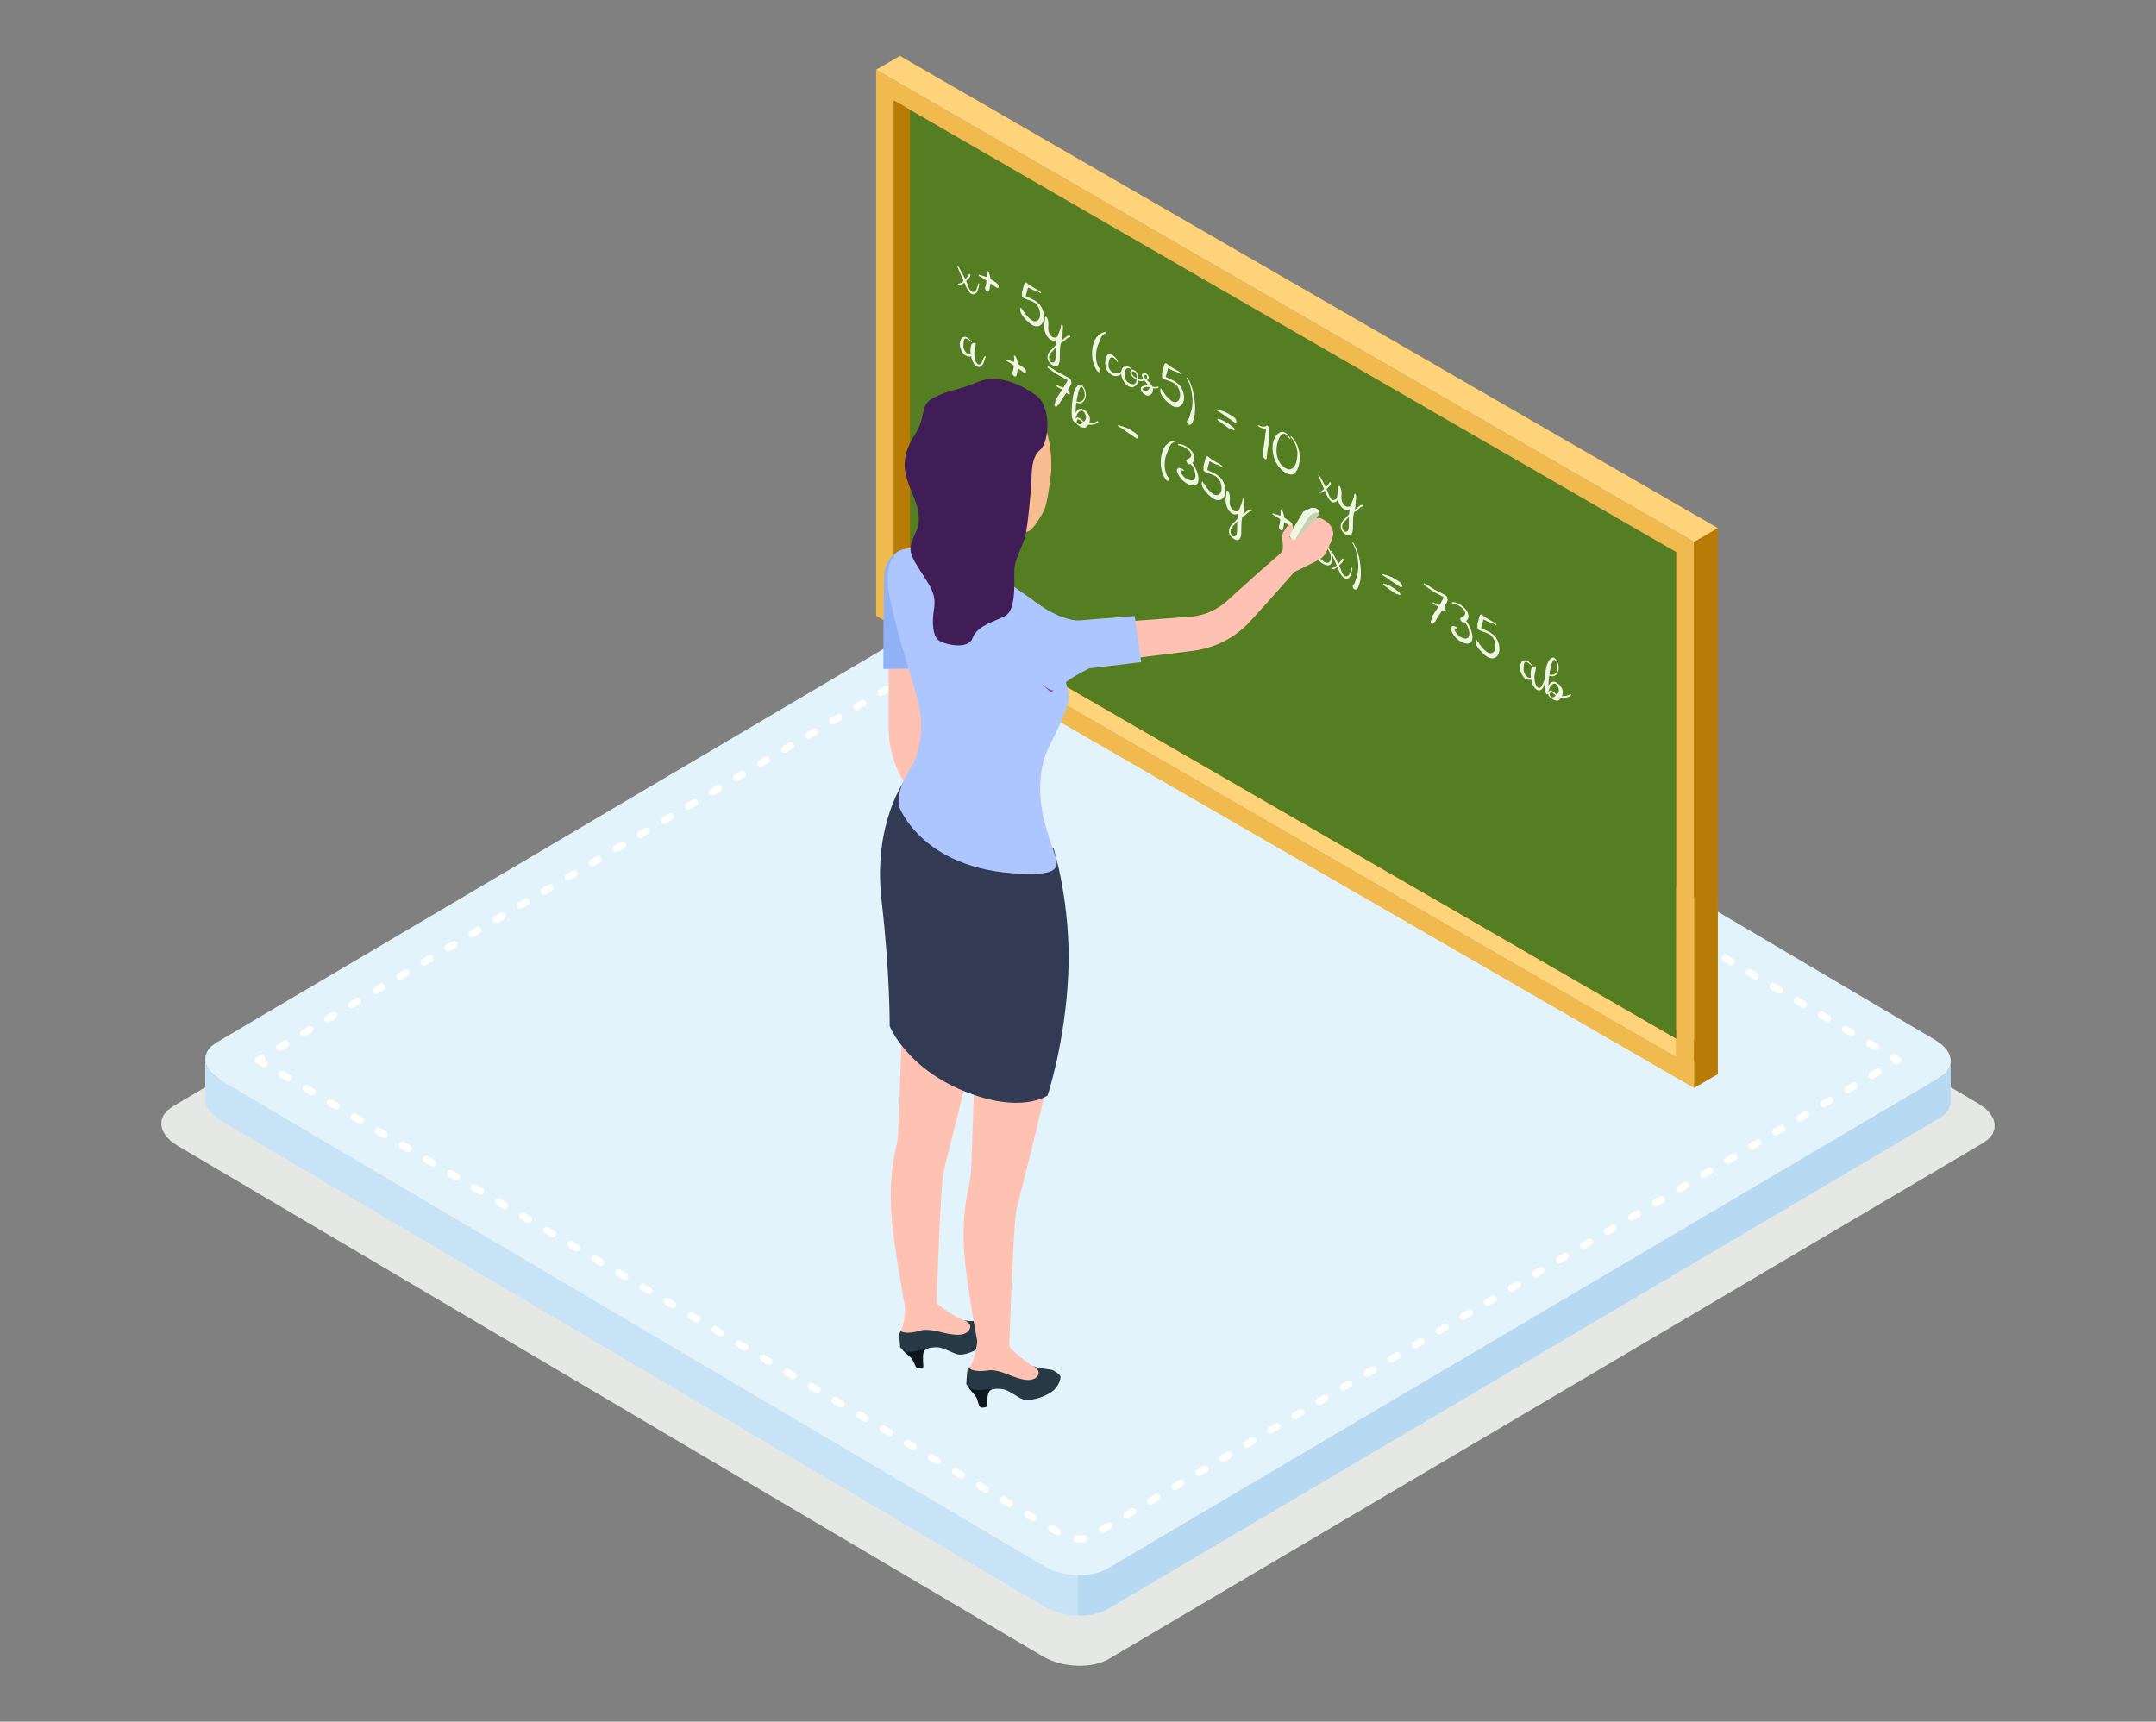 <?xml version="1.0" encoding="UTF-8"?>
<svg id="Layer_1" data-name="Layer 1" xmlns="http://www.w3.org/2000/svg" xmlns:xlink="http://www.w3.org/1999/xlink" viewBox="0 0 2475 1976.64">
  <rect x="0" y="0" width="2475" height="1976.64" fill="#808080" stroke="none"/>
  <defs>
    <clipPath id="clippath">
      <path d="M1101.08,733.64v-13.8l11.72-6.51,36.98,22.14,5.73,12.24v4.61c0,5.7-6.18,9.26-11.11,6.41l-43.32-25.08Z" fill="#eef7e2" stroke-width="0"/>
    </clipPath>
    <clipPath id="clippath-1">
      <path d="M1072.07,1494.16s11.39,9.03,18.21,13.06c6.82,4.03,11.44,7.2,17.56,8.71,6.12,1.51,18.75.48,21.48,1.23,2.73.74,8.93,3.7,9.78,5.83.85,2.13.23,13.13-9.6,20.82-9.83,7.68-20.98,11.65-27.8,11.43-6.82-.22-17.31-8.44-26.63-8.48-9.32-.04-21.4,4.42-29.04,5.22s-12.7-5.01-12.7-5.01c0,0-1.23-14.61-.93-15.78.3-1.17,2.2-3.21,4.41-10.36,2.2-7.15,2.4-25.38,2.4-25.38,0,0,13.13-15.06,32.85-1.29Z" fill="none" stroke-width="0"/>
    </clipPath>
    <clipPath id="clippath-2">
      <path d="M1154.94,1542.36s10.01,10.53,16.21,15.48c6.19,4.94,10.33,8.73,16.18,11.08,5.85,2.35,18.5,3.09,21.1,4.21,2.6,1.12,8.33,4.92,8.87,7.14.54,2.22-1.61,13.03-12.41,19.27-10.81,6.24-22.41,8.61-29.13,7.43-6.72-1.17-15.96-10.77-25.18-12.12-9.22-1.34-21.81,1.39-29.49,1.11-7.67-.27-11.87-6.73-11.87-6.73,0,0,.82-14.64,1.28-15.75.46-1.12,2.63-2.87,5.81-9.64,3.18-6.77,5.92-24.8,5.92-24.8,0,0,15.11-13.08,32.71,3.31Z" fill="none" stroke-width="0"/>
    </clipPath>
    <clipPath id="clippath-3">
      <path d="M1226.75,801.42c.78-13.45-11.42-38.23-11.42-49.76s-.3-24.09-6.06-38.54c0,0-10.07-15.87-31.51-29.79s-34.25-27.92-34.25-27.92l-38.82-20.21s-21.03,1.69-42.48-3.6c-21.45-5.29-31.51,1.57-31.51,1.57,0,0-14.61,8.51-11.12,40.69,3.48,32.18,25.58,99.23,33.72,129.49,8.13,30.26,2.53,54.97-2.7,67.93-5.23,12.97-20.76,30.06-19.02,53.6,0,0,27.58,79.53,153.59,78.46,35.26-.3,28.93-12.95,24.32-26.23-2.11-6.09-4.61-13.62-7.52-22.93-13.94-44.5-6.97-78.12,1.55-95.41,8.52-17.29,22.46-43.89,23.23-57.34Z" fill="none" stroke-width="0"/>
    </clipPath>
    <clipPath id="clippath-4">
      <path d="M1494.77,623.14h-10.16s-4.78-8.65-4.78-8.65l16.34-27.21,9.02-4.21h3.4c4.2,0,6.82,4.56,4.71,8.19l-18.51,31.88Z" fill="#eef7e2" stroke-width="0"/>
    </clipPath>
  </defs>
  <g>
    <polygon points="198.31 1270.32 1202.07 677.87 1205.89 675.86 1210.02 674.16 1214.41 672.74 1219.02 671.63 1223.83 670.81 1228.78 670.29 1233.85 670.06 1238.98 670.11 1244.15 670.46 1249.31 671.1 1254.43 672.02 1259.47 673.22 1264.38 674.71 1269.12 676.48 1273.66 678.52 1277.96 680.84 2271.66 1267.34 2279.06 1272.57 2284.58 1278.27 2288.16 1284.26 2289.82 1290.36 2289.53 1296.38 2287.25 1302.15 2282.98 1307.45 2276.68 1312.14 1272.94 1904.6 1269.1 1906.61 1264.99 1908.31 1260.6 1909.72 1255.99 1910.84 1251.18 1911.65 1246.22 1912.17 1241.15 1912.42 1236.03 1912.35 1230.85 1912.01 1225.69 1911.37 1220.58 1910.46 1215.54 1909.25 1210.63 1907.76 1205.88 1905.99 1201.34 1903.95 1197.03 1901.63 203.36 1315.12 195.95 1309.89 190.43 1304.19 186.84 1298.2 185.18 1292.1 185.48 1286.08 187.75 1280.33 192.03 1275.02 198.31 1270.32" fill="#e5e8e5" fill-rule="evenodd" stroke-width="0"/>
    <polygon points="2239.08 1268.36 2239.08 1221.96 2236.92 1227.45 2232.85 1232.52 2226.86 1236.98 1271.23 1801.03 1267.59 1802.94 1263.66 1804.57 1259.5 1805.9 1255.09 1806.97 1250.52 1807.75 1245.81 1808.24 1240.98 1808.46 1236.09 1808.41 1231.17 1808.08 1226.26 1807.47 1221.38 1806.6 1216.59 1805.46 1211.92 1804.05 1207.4 1802.37 1203.07 1800.4 1198.97 1798.2 252.94 1239.82 245.88 1234.84 240.63 1229.41 237.21 1223.7 235.63 1217.9 235.63 1264.3 237.21 1270.1 240.63 1275.82 245.88 1281.24 252.94 1286.22 1198.97 1844.6 1203.07 1846.81 1207.4 1848.77 1211.92 1850.44 1216.59 1851.86 1221.38 1852.99 1226.26 1853.87 1231.17 1854.48 1236.09 1854.81 1240.98 1854.87 1245.81 1854.65 1250.52 1854.15 1255.09 1853.36 1259.5 1852.3 1263.66 1850.96 1267.59 1849.35 1271.23 1847.43 2226.86 1283.38 2232.85 1278.92 2236.92 1273.86 2239.08 1268.36" fill="#c9e3f6" fill-rule="evenodd" stroke-width="0"/>
    <polygon points="248.14 1197.16 1203.76 633.12 1207.4 631.2 1211.33 629.58 1215.51 628.23 1219.91 627.17 1224.48 626.39 1229.2 625.9 1234.02 625.67 1238.91 625.72 1243.83 626.06 1248.75 626.66 1253.62 627.54 1258.41 628.69 1263.08 630.1 1267.6 631.78 1271.92 633.73 1276.03 635.95 2222.07 1194.33 2229.12 1199.3 2234.37 1204.74 2237.79 1210.42 2239.36 1216.25 2239.08 1221.96 2236.92 1227.45 2232.85 1232.52 2226.86 1236.98 1271.23 1801.03 1267.59 1802.94 1263.66 1804.57 1259.5 1805.9 1255.09 1806.97 1250.52 1807.75 1245.81 1808.24 1240.98 1808.46 1236.09 1808.41 1231.17 1808.08 1226.26 1807.47 1221.38 1806.6 1216.59 1805.46 1211.92 1804.05 1207.4 1802.37 1203.07 1800.4 1198.97 1798.2 252.94 1239.82 245.88 1234.84 240.63 1229.41 237.21 1223.7 235.63 1217.9 235.92 1212.16 238.08 1206.7 242.15 1201.62 248.14 1197.16" fill="#e3f3fc" fill-rule="evenodd" stroke-width="0"/>
    <path d="M294.34,1220.52l-.05-.03-.19-.12-.25-.18-.17-.17-.14-.12-.14-.15-.15-.16-.19-.25-.12-.19-.03-.04-.07-.12-.07-.11-.12-.28-.03-.08-.07-.21-.03-.07-.04-.14v-.06c-.08-.28-.12-.55-.12-.83v-.27c0-.29.05-.57.12-.84v-.04s.05-.15.05-.15l.03-.07.07-.19.03-.08.12-.28.07-.11.07-.14v-.03s.07-.08.07-.08l.04-.05.06-.11.12-.15.06-.07.08-.1.04-.04.15-.17.22-.19.08-.08.13-.1h.03s.08-.07.08-.07l.26-.17,3.98-2.35c1.9-1.13,4.36-.5,5.48,1.41.77,1.31.72,2.88-.02,4.11l1.53.88c1.9,1.13,2.54,3.59,1.41,5.49-1.12,1.9-3.58,2.54-5.49,1.41l-6.89-4.06h0ZM323.1,1205.95c-1.9,1.12-4.36.48-5.48-1.42-1.12-1.89-.49-4.36,1.41-5.48l6.91-4.09c1.9-1.1,4.36-.48,5.49,1.42,1.12,1.91.48,4.36-1.42,5.48l-6.9,4.08h0ZM350.71,1189.65c-1.9,1.12-4.36.48-5.49-1.42-1.12-1.91-.48-4.36,1.42-5.48l6.9-4.07c1.9-1.13,4.36-.49,5.48,1.41,1.12,1.91.5,4.36-1.41,5.49l-6.91,4.07h0ZM378.32,1173.35c-1.9,1.13-4.36.5-5.48-1.41-1.12-1.91-.49-4.36,1.41-5.49l6.9-4.07c1.91-1.12,4.36-.48,5.49,1.42,1.12,1.91.49,4.36-1.42,5.47l-6.9,4.09h0ZM405.92,1157.05c-1.9,1.12-4.36.48-5.48-1.42-1.12-1.89-.49-4.36,1.41-5.46l6.9-4.08c1.91-1.12,4.36-.5,5.49,1.41,1.12,1.91.49,4.36-1.41,5.49l-6.9,4.07h0ZM433.53,1140.75c-1.9,1.13-4.36.5-5.49-1.41-1.12-1.9-.49-4.36,1.41-5.49l6.9-4.06c1.9-1.13,4.36-.5,5.49,1.41,1.12,1.91.49,4.36-1.42,5.48l-6.9,4.07h0ZM461.13,1124.46c-1.9,1.12-4.36.48-5.49-1.42-1.12-1.91-.49-4.36,1.42-5.48l6.9-4.09c1.9-1.12,4.36-.48,5.48,1.42,1.12,1.91.49,4.36-1.41,5.48l-6.9,4.08h0ZM488.74,1108.16c-1.91,1.12-4.36.48-5.49-1.42-1.12-1.91-.49-4.36,1.41-5.48l6.9-4.07c1.9-1.13,4.36-.5,5.48,1.41,1.12,1.9.49,4.36-1.41,5.49l-6.9,4.07h0ZM516.34,1091.86c-1.9,1.12-4.36.5-5.49-1.41-1.12-1.91-.49-4.36,1.42-5.49l6.9-4.07c1.9-1.12,4.36-.48,5.48,1.42,1.12,1.89.49,4.36-1.41,5.48l-6.9,4.07h0ZM543.94,1075.56c-1.9,1.12-4.36.48-5.49-1.42-1.12-1.89-.49-4.36,1.42-5.47l6.9-4.09c1.9-1.12,4.36-.48,5.48,1.42,1.12,1.89.49,4.36-1.42,5.48l-6.89,4.07h0ZM571.54,1059.27c-1.9,1.12-4.36.48-5.49-1.42-1.12-1.91-.49-4.36,1.41-5.48l6.9-4.07c1.91-1.12,4.36-.49,5.49,1.41,1.12,1.91.48,4.36-1.41,5.49l-6.9,4.07h0ZM599.14,1042.98c-1.9,1.12-4.36.49-5.48-1.41-1.13-1.9-.49-4.36,1.41-5.48l6.9-4.07c1.91-1.12,4.36-.49,5.49,1.42,1.12,1.9.49,4.36-1.42,5.49l-6.9,4.06h0ZM626.74,1026.7c-1.91,1.12-4.37.49-5.49-1.41-1.12-1.91-.49-4.36,1.42-5.49l6.9-4.07c1.9-1.12,4.36-.48,5.48,1.42,1.12,1.9.49,4.36-1.42,5.49l-6.89,4.07h0ZM654.34,1010.4c-1.9,1.12-4.36.49-5.49-1.41-1.12-1.91-.49-4.37,1.42-5.49l6.9-4.07c1.9-1.12,4.36-.49,5.49,1.42,1.12,1.91.48,4.36-1.42,5.48l-6.89,4.07h0ZM681.94,994.12c-1.9,1.12-4.36.49-5.49-1.42-1.12-1.9-.48-4.36,1.42-5.49l6.9-4.06c1.91-1.13,4.36-.49,5.49,1.41,1.12,1.91.49,4.37-1.42,5.49l-6.9,4.07h0ZM709.54,977.82c-1.91,1.12-4.37.49-5.49-1.41-1.12-1.91-.49-4.37,1.41-5.49l6.89-4.07c1.91-1.12,4.37-.49,5.49,1.42,1.12,1.9.49,4.36-1.42,5.49l-6.89,4.06h0ZM737.14,961.54c-1.9,1.12-4.36.49-5.49-1.41-1.12-1.91-.49-4.36,1.41-5.49l6.9-4.07c1.9-1.12,4.36-.48,5.49,1.41,1.12,1.91.48,4.37-1.41,5.49l-6.9,4.07h0ZM764.73,945.25c-1.9,1.12-4.36.48-5.48-1.42-1.12-1.9-.49-4.37,1.41-5.49l6.9-4.07c1.9-1.12,4.36-.49,5.49,1.41,1.12,1.9.49,4.36-1.42,5.49l-6.9,4.07h0ZM792.34,928.96c-1.9,1.12-4.37.49-5.49-1.42-1.12-1.9-.49-4.36,1.42-5.49l6.89-4.06c1.9-1.12,4.37-.49,5.49,1.41,1.12,1.9.49,4.36-1.42,5.48l-6.89,4.07h0ZM819.94,912.67c-1.9,1.12-4.36.48-5.49-1.41-1.12-1.91-.49-4.36,1.42-5.49l6.9-4.07c1.9-1.12,4.36-.49,5.48,1.42,1.12,1.9.49,4.36-1.41,5.49l-6.9,4.07h0ZM847.53,896.38c-1.91,1.13-4.36.49-5.48-1.41-1.12-1.9-.49-4.36,1.41-5.48l6.9-4.07c1.91-1.12,4.36-.49,5.49,1.42,1.12,1.9.49,4.36-1.41,5.48l-6.9,4.07h0ZM875.13,880.09c-1.9,1.12-4.36.49-5.48-1.42-1.12-1.9-.49-4.36,1.41-5.49l6.89-4.07c1.91-1.12,4.37-.49,5.49,1.41,1.12,1.91.49,4.36-1.41,5.49l-6.9,4.07h0ZM902.74,863.8c-1.91,1.12-4.37.49-5.49-1.41-1.12-1.9-.49-4.36,1.41-5.48l6.9-4.07c1.9-1.12,4.36-.49,5.48,1.41,1.12,1.9.49,4.36-1.41,5.48l-6.89,4.07h0ZM930.33,847.51c-1.9,1.12-4.36.49-5.49-1.41-1.12-1.91-.49-4.36,1.41-5.49l6.9-4.07c1.9-1.12,4.36-.48,5.49,1.42,1.12,1.9.49,4.36-1.42,5.49l-6.9,4.07h0ZM957.93,831.22c-1.9,1.12-4.36.49-5.48-1.42-1.12-1.9-.49-4.36,1.42-5.48l6.89-4.07c1.9-1.12,4.37-.49,5.49,1.42,1.12,1.9.49,4.36-1.42,5.49l-6.9,4.07h0ZM985.53,814.93c-1.9,1.12-4.37.49-5.49-1.42-1.12-1.9-.49-4.36,1.41-5.49l6.9-4.07c1.9-1.12,4.36-.48,5.48,1.41,1.13,1.91.49,4.37-1.41,5.49l-6.89,4.07h0ZM1013.13,798.64c-1.9,1.12-4.36.48-5.49-1.42-1.12-1.9-.49-4.37,1.41-5.49l6.9-4.07c1.9-1.12,4.36-.49,5.48,1.41,1.12,1.91.49,4.36-1.41,5.49l-6.9,4.07h0ZM1040.73,782.35c-1.9,1.12-4.36.49-5.48-1.41-1.12-1.9-.49-4.36,1.41-5.49l6.9-4.07c1.9-1.12,4.37-.49,5.49,1.41,1.12,1.9.49,4.37-1.42,5.49l-6.9,4.07h0ZM1068.32,766.06c-1.9,1.12-4.36.49-5.48-1.41-1.12-1.9-.49-4.37,1.42-5.49l6.9-4.07c1.9-1.12,4.36-.49,5.48,1.42,1.12,1.9.49,4.36-1.41,5.49l-6.9,4.07h0ZM1095.93,749.78c-1.9,1.12-4.36.48-5.49-1.41-1.12-1.9-.49-4.36,1.42-5.49l6.9-4.07c1.91-1.12,4.36-.49,5.48,1.41,1.12,1.9.49,4.36-1.41,5.49l-6.9,4.07h0ZM1123.53,733.49c-1.9,1.12-4.36.49-5.49-1.42-1.12-1.9-.48-4.36,1.42-5.49l6.9-4.07c1.91-1.12,4.36-.48,5.49,1.41,1.12,1.91.49,4.36-1.41,5.49l-6.9,4.07h0ZM1151.12,717.21c-1.9,1.12-4.36.49-5.48-1.42-1.12-1.9-.49-4.36,1.42-5.49l6.89-4.07c1.91-1.12,4.37-.48,5.49,1.41,1.13,1.91.49,4.37-1.41,5.49l-6.9,4.07h0ZM1178.73,700.92c-1.91,1.12-4.36.49-5.49-1.41-1.13-1.9-.49-4.36,1.41-5.49l6.9-4.06c1.9-1.12,4.36-.49,5.48,1.41,1.12,1.9.49,4.37-1.41,5.49l-6.9,4.07h0ZM1206.33,684.63c-1.91,1.12-4.36.49-5.49-1.41-1.12-1.9-.48-4.36,1.42-5.49l6.9-4.07c1.9-1.12,4.36-.49,5.49,1.42,1.12,1.9.48,4.36-1.42,5.48l-6.9,4.07h0ZM1233.02,671.44c-2.21.1-4.09-1.61-4.19-3.82-.1-2.21,1.61-4.09,3.82-4.19l1.8-.09h.35s2.53.02,2.53.02h.23s2.6.19,2.6.19l.23.02.94.12c2.2.27,3.76,2.27,3.49,4.46-.28,2.2-2.28,3.76-4.47,3.49l-.84-.11-2.39-.16-2.29-.03-1.8.09h0ZM1240.15,663.56l-.53,8,.54-8h-.01ZM1260.85,680.02c-1.91-1.13-2.54-3.58-1.42-5.49,1.12-1.9,3.57-2.53,5.48-1.42l6.9,4.08c1.9,1.12,2.54,3.58,1.42,5.48-1.12,1.9-3.57,2.54-5.48,1.42l-6.9-4.07h0ZM1288.45,696.31c-1.9-1.12-2.54-3.58-1.41-5.48,1.12-1.9,3.57-2.54,5.48-1.42l6.9,4.07c1.9,1.12,2.54,3.58,1.42,5.49-1.13,1.9-3.59,2.53-5.49,1.41l-6.9-4.08h0ZM1316.06,712.61c-1.89-1.12-2.53-3.58-1.41-5.49,1.13-1.9,3.59-2.53,5.49-1.42l6.9,4.08c1.9,1.12,2.54,3.58,1.41,5.49-1.12,1.9-3.59,2.53-5.49,1.41l-6.9-4.07h0ZM1343.68,728.91c-1.91-1.12-2.53-3.58-1.42-5.49,1.13-1.9,3.59-2.54,5.49-1.42l6.9,4.07c1.9,1.12,2.54,3.58,1.41,5.49-1.12,1.9-3.57,2.54-5.48,1.41l-6.9-4.07h0ZM1371.28,745.2c-1.91-1.12-2.53-3.58-1.42-5.48,1.13-1.9,3.59-2.54,5.49-1.41l6.9,4.07c1.91,1.12,2.54,3.58,1.41,5.49-1.12,1.91-3.57,2.53-5.48,1.42l-6.9-4.08h0ZM1398.89,761.5c-1.91-1.12-2.53-3.58-1.42-5.49,1.13-1.9,3.59-2.53,5.49-1.42l6.9,4.08c1.9,1.12,2.54,3.58,1.41,5.48-1.12,1.9-3.57,2.54-5.48,1.41l-6.9-4.07h0ZM1426.49,777.8c-1.91-1.13-2.54-3.58-1.42-5.49,1.13-1.9,3.59-2.54,5.49-1.41l6.9,4.07c1.91,1.12,2.54,3.58,1.41,5.49-1.12,1.91-3.57,2.53-5.48,1.42l-6.9-4.07h0ZM1454.09,794.1c-1.91-1.12-2.54-3.58-1.42-5.49,1.13-1.9,3.59-2.53,5.49-1.42l6.9,4.08c1.9,1.12,2.54,3.58,1.41,5.49-1.12,1.9-3.59,2.53-5.48,1.41l-6.9-4.08h0ZM1481.69,810.4c-1.9-1.13-2.54-3.58-1.42-5.49,1.13-1.9,3.59-2.53,5.49-1.41l6.9,4.07c1.9,1.12,2.54,3.58,1.41,5.49-1.12,1.91-3.59,2.54-5.49,1.42l-6.89-4.07h0ZM1509.29,826.69c-1.91-1.12-2.53-3.58-1.41-5.48,1.13-1.91,3.59-2.54,5.49-1.42l6.89,4.07c1.9,1.12,2.54,3.58,1.42,5.49-1.13,1.9-3.59,2.53-5.49,1.41l-6.9-4.08h0ZM1536.89,842.98c-1.9-1.12-2.54-3.58-1.41-5.48,1.12-1.9,3.57-2.54,5.48-1.41l6.9,4.07c1.9,1.12,2.52,3.58,1.42,5.48-1.13,1.9-3.59,2.54-5.49,1.41l-6.9-4.07h0ZM1564.5,859.28c-1.91-1.12-2.54-3.58-1.41-5.49,1.1-1.9,3.57-2.53,5.48-1.41l6.89,4.07c1.91,1.12,2.54,3.58,1.42,5.49-1.12,1.91-3.58,2.53-5.48,1.42l-6.9-4.07h0ZM1592.1,875.56c-1.91-1.12-2.54-3.58-1.42-5.48,1.12-1.91,3.58-2.54,5.48-1.42l6.9,4.07c1.91,1.12,2.54,3.58,1.41,5.48-1.1,1.91-3.57,2.54-5.46,1.42l-6.9-4.07h0ZM1619.69,891.86c-1.91-1.12-2.53-3.58-1.42-5.49,1.13-1.9,3.59-2.53,5.49-1.41l6.9,4.07c1.91,1.12,2.54,3.58,1.41,5.49-1.12,1.9-3.58,2.53-5.48,1.41l-6.9-4.07h0ZM1647.29,908.14c-1.9-1.12-2.54-3.58-1.42-5.48,1.13-1.9,3.59-2.54,5.49-1.41l6.9,4.06c1.91,1.12,2.53,3.58,1.41,5.49-1.12,1.9-3.59,2.54-5.49,1.41l-6.89-4.07h0ZM1674.89,924.44c-1.91-1.12-2.54-3.58-1.41-5.49,1.12-1.9,3.59-2.54,5.49-1.41l6.89,4.07c1.9,1.12,2.54,3.58,1.42,5.49-1.13,1.9-3.59,2.53-5.49,1.42l-6.9-4.07h0ZM1702.49,940.72c-1.9-1.12-2.54-3.58-1.41-5.49,1.12-1.9,3.57-2.53,5.48-1.42l6.9,4.07c1.89,1.12,2.53,3.58,1.42,5.49-1.13,1.91-3.59,2.53-5.49,1.42l-6.9-4.07h0ZM1730.09,957.02c-1.91-1.12-2.54-3.58-1.42-5.49,1.12-1.91,3.59-2.54,5.48-1.42l6.9,4.07c1.91,1.12,2.54,3.58,1.42,5.49-1.12,1.9-3.57,2.53-5.48,1.41l-6.9-4.06h0ZM1757.7,973.3c-1.91-1.13-2.54-3.58-1.42-5.49,1.12-1.9,3.57-2.53,5.48-1.42l6.9,4.07c1.9,1.13,2.54,3.58,1.41,5.49-1.1,1.91-3.58,2.54-5.48,1.42l-6.89-4.07h0ZM1785.29,989.6c-1.91-1.12-2.54-3.59-1.42-5.49,1.13-1.9,3.59-2.54,5.49-1.41l6.9,4.07c1.91,1.12,2.54,3.58,1.41,5.48-1.12,1.91-3.57,2.54-5.48,1.42l-6.9-4.07h0ZM1812.89,1005.88c-1.9-1.12-2.54-3.58-1.42-5.49,1.13-1.9,3.59-2.53,5.49-1.42l6.9,4.07c1.91,1.12,2.53,3.58,1.41,5.49-1.13,1.9-3.59,2.53-5.49,1.42l-6.89-4.07h0ZM1840.48,1022.17c-1.9-1.12-2.54-3.58-1.41-5.48,1.12-1.91,3.59-2.54,5.49-1.42l6.89,4.07c1.91,1.12,2.54,3.58,1.42,5.48-1.13,1.9-3.59,2.54-5.49,1.41l-6.9-4.07h0ZM1868.08,1038.46c-1.91-1.12-2.54-3.58-1.41-5.49,1.12-1.91,3.58-2.53,5.48-1.41l6.9,4.07c1.89,1.12,2.53,3.58,1.41,5.49-1.12,1.9-3.57,2.53-5.48,1.42l-6.9-4.07h0ZM1895.69,1054.75c-1.91-1.12-2.54-3.58-1.42-5.48,1.12-1.9,3.57-2.54,5.48-1.42l6.9,4.07c1.91,1.13,2.54,3.59,1.42,5.49-1.12,1.91-3.57,2.54-5.48,1.41l-6.9-4.07h0ZM1923.29,1071.05c-1.91-1.13-2.54-3.59-1.42-5.49,1.12-1.9,3.58-2.54,5.48-1.41l6.9,4.06c1.9,1.13,2.54,3.59,1.41,5.49-1.12,1.91-3.57,2.54-5.48,1.41l-6.89-4.06h0ZM1950.88,1087.33c-1.9-1.13-2.54-3.59-1.42-5.49,1.13-1.9,3.59-2.54,5.49-1.41l6.9,4.06c1.9,1.13,2.54,3.59,1.41,5.49-1.12,1.9-3.59,2.54-5.48,1.41l-6.9-4.06h0ZM1978.47,1103.62c-1.91-1.13-2.53-3.59-1.41-5.49,1.13-1.91,3.59-2.54,5.49-1.41l6.9,4.07c1.91,1.12,2.53,3.57,1.41,5.48-1.13,1.9-3.59,2.54-5.49,1.42l-6.9-4.07h0ZM2006.08,1119.91c-1.9-1.12-2.54-3.59-1.41-5.49,1.12-1.89,3.58-2.52,5.48-1.41l6.9,4.07c1.91,1.12,2.54,3.57,1.42,5.48-1.13,1.9-3.59,2.54-5.49,1.42l-6.9-4.07h0ZM2033.68,1136.19c-1.91-1.12-2.54-3.59-1.41-5.49,1.12-1.89,3.57-2.52,5.48-1.41l6.89,4.07c1.91,1.12,2.54,3.58,1.42,5.48-1.12,1.9-3.58,2.54-5.48,1.42l-6.9-4.07h0ZM2061.29,1152.48c-1.9-1.13-2.54-3.59-1.42-5.49,1.12-1.91,3.58-2.53,5.48-1.41l6.9,4.07c1.9,1.12,2.54,3.58,1.42,5.48-1.12,1.91-3.59,2.54-5.48,1.42l-6.9-4.07h0ZM2088.88,1168.77c-1.89-1.13-2.53-3.59-1.41-5.49,1.12-1.91,3.57-2.54,5.48-1.41l6.9,4.07c1.9,1.12,2.54,3.58,1.41,5.48-1.12,1.91-3.58,2.54-5.48,1.42l-6.9-4.07h0ZM2116.48,1185.05c-1.91-1.13-2.54-3.59-1.42-5.49,1.13-1.91,3.59-2.54,5.49-1.41l6.9,4.07c1.91,1.12,2.54,3.58,1.41,5.48-1.12,1.91-3.59,2.54-5.48,1.41l-6.9-4.06h0ZM2144.07,1201.34c-1.9-1.13-2.53-3.59-1.41-5.49,1.13-1.91,3.59-2.54,5.49-1.41l6.89,4.07c1.91,1.12,2.54,3.57,1.42,5.48-1.13,1.91-3.59,2.54-5.49,1.41l-6.9-4.06h0ZM2171.68,1217.63c-1.91-1.13-2.54-3.59-1.41-5.49,1.12-1.91,3.57-2.54,5.48-1.41l4.91,2.9c.57.33,1.06.8,1.42,1.41,1.12,1.91.48,4.36-1.42,5.49l-1.99,1.17c-1.9,1.12-4.37.48-5.48-1.42-.4-.65-.58-1.38-.55-2.1l-.97-.55h0ZM2153.9,1227.01c1.91-1.1,4.36-.47,5.48,1.42,1.12,1.91.48,4.38-1.42,5.48l-6.9,4.08c-1.91,1.12-4.36.48-5.48-1.42-1.12-1.89-.48-4.36,1.41-5.48l6.91-4.09h0ZM2126.28,1243.33c1.91-1.13,4.36-.5,5.48,1.41,1.13,1.9.5,4.36-1.41,5.49l-6.9,4.06c-1.91,1.13-4.36.5-5.49-1.41-1.12-1.91-.48-4.36,1.42-5.49l6.9-4.06h0ZM2098.66,1259.61c1.91-1.12,4.36-.48,5.49,1.41,1.12,1.91.48,4.38-1.42,5.49l-6.9,4.08c-1.9,1.1-4.36.48-5.48-1.42-1.13-1.9-.5-4.36,1.41-5.48l6.9-4.08h0ZM2071.06,1275.91c1.91-1.12,4.36-.48,5.49,1.42,1.12,1.9.48,4.36-1.42,5.48l-6.9,4.07c-1.89,1.13-4.36.5-5.48-1.41-1.13-1.91-.5-4.36,1.41-5.49l6.9-4.07h0ZM2043.45,1292.21c1.91-1.13,4.36-.5,5.49,1.41,1.12,1.91.48,4.36-1.42,5.49l-6.9,4.07c-1.89,1.12-4.36.48-5.48-1.42-1.13-1.91-.5-4.36,1.41-5.48l6.9-4.07h0ZM2015.85,1308.51c1.91-1.12,4.36-.48,5.49,1.41,1.12,1.9.48,4.37-1.42,5.48l-6.9,4.08c-1.89,1.12-4.36.48-5.48-1.41-1.13-1.9-.5-4.38,1.41-5.49l6.9-4.07h0ZM1988.25,1324.81c1.91-1.13,4.36-.5,5.49,1.41,1.12,1.91.48,4.36-1.42,5.49l-6.89,4.06c-1.91,1.13-4.36.5-5.49-1.41-1.13-1.9-.5-4.36,1.41-5.48l6.9-4.07h0ZM1960.64,1341.1c1.91-1.12,4.36-.48,5.49,1.42,1.12,1.89.48,4.36-1.42,5.48l-6.89,4.09c-1.91,1.1-4.36.48-5.49-1.42-1.12-1.91-.5-4.36,1.41-5.48l6.9-4.09h0ZM1933.04,1357.4c1.91-1.12,4.36-.48,5.49,1.42,1.12,1.91.48,4.36-1.42,5.48l-6.89,4.07c-1.9,1.12-4.36.5-5.49-1.41-1.12-1.91-.5-4.36,1.41-5.49l6.9-4.07h0ZM1905.45,1373.7c1.89-1.13,4.36-.5,5.48,1.41,1.13,1.91.5,4.36-1.41,5.49l-6.9,4.06c-1.91,1.13-4.36.5-5.49-1.41-1.12-1.91-.48-4.36,1.42-5.49l6.9-4.06h0ZM1877.84,1389.99c1.91-1.13,4.36-.5,5.48,1.41,1.13,1.91.5,4.36-1.41,5.49l-6.9,4.06c-1.91,1.13-4.36.5-5.48-1.41-1.12-1.91-.48-4.36,1.41-5.49l6.9-4.06h0ZM1850.25,1406.27c1.9-1.13,4.36-.5,5.48,1.41,1.12,1.91.48,4.36-1.42,5.49l-6.9,4.06c-1.9,1.13-4.36.5-5.48-1.41-1.12-1.9-.48-4.36,1.42-5.48l6.9-4.07h0ZM1822.65,1422.56c1.91-1.12,4.36-.5,5.48,1.41,1.12,1.91.48,4.36-1.42,5.49l-6.89,4.07c-1.91,1.12-4.36.48-5.48-1.42-1.13-1.9-.5-4.36,1.41-5.48l6.9-4.07h0ZM1795.04,1438.85c1.91-1.12,4.36-.48,5.49,1.42,1.12,1.89.48,4.36-1.42,5.48l-6.9,4.07c-1.89,1.12-4.36.48-5.48-1.42-1.13-1.91-.5-4.36,1.41-5.48l6.9-4.07h0ZM1767.44,1455.13c1.9-1.1,4.36-.48,5.49,1.42,1.12,1.91.5,4.36-1.41,5.48l-6.9,4.09c-1.91,1.1-4.36.47-5.49-1.42-1.12-1.9-.5-4.37,1.41-5.48l6.9-4.08h0ZM1739.85,1471.42c1.91-1.1,4.36-.47,5.48,1.42,1.13,1.9.5,4.37-1.41,5.48l-6.9,4.09c-1.9,1.12-4.36.48-5.49-1.42-1.12-1.91-.48-4.36,1.42-5.48l6.9-4.09h0ZM1712.25,1487.72c1.91-1.12,4.36-.48,5.48,1.42,1.13,1.9.5,4.36-1.41,5.48l-6.9,4.07c-1.91,1.12-4.36.48-5.48-1.41-1.12-1.91-.48-4.38,1.42-5.49l6.89-4.07h0ZM1684.65,1504c1.91-1.12,4.36-.48,5.48,1.42,1.12,1.91.48,4.36-1.42,5.48l-6.9,4.07c-1.89,1.13-4.36.5-5.48-1.41-1.12-1.9-.48-4.36,1.42-5.49l6.9-4.07h0ZM1657.05,1520.31c1.91-1.13,4.36-.5,5.48,1.41,1.12,1.9.48,4.36-1.41,5.49l-6.9,4.06c-1.9,1.13-4.36.5-5.48-1.41-1.13-1.91-.5-4.36,1.41-5.49l6.9-4.06h0ZM1629.45,1536.59c1.9-1.13,4.36-.5,5.49,1.41,1.12,1.91.48,4.36-1.42,5.49l-6.89,4.06c-1.91,1.13-4.38.5-5.49-1.41-1.13-1.9-.5-4.36,1.41-5.49l6.9-4.06h0ZM1601.84,1552.88c1.91-1.13,4.36-.5,5.49,1.41,1.12,1.9.5,4.36-1.41,5.49l-6.9,4.06c-1.91,1.13-4.36.5-5.49-1.41-1.12-1.91-.48-4.36,1.42-5.48l6.89-4.07h0ZM1574.25,1569.17c1.91-1.12,4.36-.48,5.48,1.41,1.13,1.9.5,4.36-1.41,5.49l-6.9,4.07c-1.91,1.12-4.36.48-5.49-1.42-1.12-1.9-.48-4.36,1.42-5.48l6.9-4.07h0ZM1546.65,1585.45c1.91-1.12,4.38-.48,5.48,1.42,1.13,1.89.5,4.36-1.41,5.48l-6.9,4.07c-1.91,1.12-4.36.48-5.48-1.42-1.12-1.89-.48-4.36,1.42-5.46l6.89-4.08h0ZM1519.06,1601.74c1.91-1.1,4.36-.48,5.48,1.42,1.12,1.91.48,4.36-1.42,5.48l-6.9,4.08c-1.89,1.1-4.36.48-5.48-1.42-1.12-1.91-.48-4.38,1.42-5.48l6.9-4.08h0ZM1491.46,1618.04c1.9-1.12,4.36-.48,5.49,1.42,1.1,1.89.48,4.36-1.42,5.46l-6.9,4.09c-1.91,1.12-4.36.48-5.48-1.42-1.13-1.89-.5-4.36,1.41-5.48l6.9-4.07h0ZM1463.85,1634.32c1.91-1.12,4.36-.48,5.49,1.42,1.12,1.91.48,4.36-1.42,5.48l-6.89,4.07c-1.9,1.12-4.38.48-5.49-1.41-1.13-1.91-.5-4.36,1.41-5.49l6.9-4.07h0ZM1436.25,1650.62c1.91-1.13,4.38-.5,5.49,1.41,1.12,1.91.5,4.36-1.41,5.48l-6.9,4.07c-1.91,1.13-4.36.5-5.49-1.41-1.12-1.9-.48-4.36,1.42-5.49l6.89-4.06h0ZM1408.66,1666.91c1.91-1.13,4.36-.5,5.48,1.41,1.13,1.9.5,4.36-1.41,5.49l-6.9,4.06c-1.91,1.13-4.36.5-5.49-1.41-1.1-1.91-.48-4.36,1.42-5.49l6.9-4.06h0ZM1381.07,1683.2c1.89-1.13,4.36-.5,5.48,1.41,1.12,1.9.48,4.36-1.42,5.48l-6.9,4.07c-1.9,1.13-4.36.5-5.48-1.41-1.12-1.9-.48-4.36,1.42-5.49l6.9-4.06h0ZM1353.46,1699.48c1.91-1.13,4.36-.5,5.48,1.41,1.12,1.9.48,4.36-1.42,5.48l-6.89,4.07c-1.91,1.13-4.38.5-5.48-1.41-1.13-1.91-.5-4.36,1.41-5.49l6.9-4.06h0ZM1325.86,1715.77c1.91-1.13,4.36-.5,5.49,1.41,1.1,1.9.48,4.36-1.42,5.48l-6.9,4.07c-1.9,1.13-4.36.5-5.48-1.41-1.13-1.91-.5-4.36,1.41-5.49l6.9-4.06h0ZM1298.25,1732.06c1.91-1.13,4.36-.5,5.49,1.41,1.12,1.91.48,4.36-1.42,5.48l-6.89,4.07c-1.91,1.13-4.36.5-5.49-1.41-1.12-1.91-.5-4.36,1.41-5.49l6.9-4.06h0ZM1270.65,1748.33c1.9-1.12,4.38-.48,5.49,1.42,1.13,1.9.5,4.36-1.41,5.48l-6.9,4.07c-1.91,1.13-4.36.5-5.49-1.41-1.12-1.91-.48-4.36,1.42-5.49l6.89-4.07h0ZM1244.04,1762.5c2.21-.22,4.18,1.37,4.42,3.56.22,2.21-1.37,4.18-3.56,4.42l-1.82.18h-.06s-.17.01-.17.01l-2.29.11h-.34l-2.53-.03h-.23l-1.25-.08c-2.21-.15-3.88-2.07-3.73-4.28.14-2.21,2.06-3.86,4.26-3.72l1.16.08,2.29.03,2.14-.1,1.72-.18h0ZM1216.14,1755.3c1.9,1.12,2.53,3.58,1.41,5.48-1.12,1.9-3.58,2.54-5.48,1.42l-6.91-4.08c-1.9-1.12-2.53-3.57-1.42-5.48,1.12-1.91,3.59-2.54,5.49-1.42l6.91,4.08h0ZM1188.53,1739c1.91,1.12,2.54,3.57,1.42,5.48-1.12,1.91-3.58,2.54-5.48,1.41l-6.91-4.06c-1.9-1.13-2.53-3.59-1.41-5.49,1.12-1.91,3.58-2.54,5.49-1.41l6.9,4.07h0ZM1160.92,1722.7c1.9,1.13,2.54,3.59,1.42,5.49-1.12,1.91-3.58,2.53-5.48,1.41l-6.91-4.08c-1.9-1.1-2.53-3.58-1.42-5.47,1.12-1.9,3.58-2.54,5.49-1.42l6.9,4.07h0ZM1133.31,1706.4c1.91,1.12,2.53,3.58,1.42,5.48-1.12,1.91-3.58,2.54-5.49,1.42l-6.9-4.07c-1.9-1.13-2.53-3.59-1.41-5.49,1.12-1.9,3.59-2.53,5.49-1.41l6.9,4.07h0ZM1105.71,1690.1c1.9,1.13,2.53,3.59,1.41,5.49-1.12,1.9-3.58,2.54-5.49,1.41l-6.89-4.07c-1.9-1.12-2.54-3.57-1.41-5.48,1.12-1.91,3.58-2.54,5.48-1.42l6.9,4.07h0ZM1078.1,1673.81c1.9,1.12,2.54,3.57,1.41,5.48-1.12,1.91-3.58,2.53-5.49,1.42l-6.89-4.08c-1.91-1.12-2.54-3.58-1.42-5.48,1.12-1.91,3.58-2.54,5.49-1.42l6.9,4.09h0ZM1050.5,1657.51c1.9,1.12,2.54,3.58,1.41,5.48-1.12,1.91-3.58,2.54-5.49,1.41l-6.89-4.06c-1.9-1.13-2.54-3.59-1.42-5.49,1.12-1.91,3.58-2.54,5.49-1.41l6.89,4.07h0ZM1022.9,1641.21c1.9,1.12,2.54,3.59,1.41,5.49-1.12,1.91-3.58,2.53-5.48,1.41l-6.9-4.09c-1.9-1.1-2.54-3.57-1.41-5.46,1.12-1.91,3.58-2.54,5.49-1.42l6.9,4.07h0ZM995.3,1624.91c1.9,1.12,2.53,3.57,1.41,5.48-1.12,1.91-3.58,2.54-5.48,1.42l-6.9-4.07c-1.91-1.13-2.54-3.59-1.42-5.49,1.12-1.9,3.58-2.54,5.49-1.41l6.9,4.07h0ZM967.69,1608.61c1.9,1.13,2.53,3.59,1.41,5.49-1.12,1.91-3.59,2.54-5.49,1.41l-6.9-4.06c-1.9-1.13-2.54-3.59-1.42-5.49,1.12-1.91,3.58-2.54,5.49-1.41l6.9,4.06h0ZM940.09,1592.32c1.91,1.13,2.54,3.59,1.42,5.49-1.12,1.91-3.58,2.53-5.49,1.41l-6.89-4.07c-1.9-1.12-2.54-3.58-1.42-5.48,1.12-1.9,3.58-2.54,5.49-1.42l6.89,4.07h0ZM912.49,1576.04c1.91,1.12,2.53,3.59,1.42,5.49-1.12,1.89-3.58,2.53-5.49,1.41l-6.89-4.07c-1.9-1.12-2.54-3.58-1.42-5.48,1.12-1.91,3.59-2.54,5.49-1.42l6.9,4.07h0ZM884.9,1559.75c1.9,1.12,2.53,3.58,1.41,5.48-1.12,1.91-3.58,2.54-5.49,1.42l-6.9-4.08c-1.9-1.1-2.53-3.57-1.41-5.46,1.12-1.91,3.58-2.54,5.49-1.42l6.9,4.07h0ZM857.29,1543.47c1.9,1.1,2.54,3.58,1.41,5.48-1.12,1.9-3.58,2.53-5.48,1.42l-6.9-4.08c-1.91-1.12-2.54-3.57-1.42-5.48,1.12-1.91,3.58-2.53,5.49-1.42l6.89,4.09h0ZM829.69,1527.18c1.91,1.1,2.53,3.58,1.42,5.47-1.12,1.9-3.58,2.54-5.49,1.42l-6.89-4.07c-1.91-1.12-2.54-3.59-1.42-5.48,1.12-1.9,3.58-2.54,5.48-1.42l6.9,4.08h0ZM802.1,1510.88c1.9,1.12,2.53,3.57,1.42,5.48-1.12,1.91-3.58,2.54-5.49,1.42l-6.9-4.07c-1.9-1.13-2.53-3.59-1.41-5.49,1.12-1.9,3.58-2.53,5.49-1.41l6.9,4.07h0ZM774.49,1494.59c1.9,1.12,2.54,3.57,1.42,5.48-1.12,1.91-3.59,2.54-5.49,1.41l-6.9-4.06c-1.9-1.13-2.54-3.59-1.41-5.49,1.12-1.91,3.58-2.54,5.49-1.41l6.89,4.07h0ZM746.9,1478.29c1.9,1.13,2.53,3.59,1.41,5.49-1.12,1.91-3.58,2.54-5.49,1.41l-6.89-4.06c-1.9-1.13-2.54-3.59-1.41-5.49,1.12-1.9,3.58-2.54,5.49-1.41l6.89,4.06h0ZM719.3,1462.01c1.91,1.13,2.53,3.59,1.41,5.49-1.12,1.91-3.58,2.54-5.49,1.41l-6.9-4.07c-1.91-1.12-2.53-3.58-1.42-5.48,1.12-1.91,3.58-2.54,5.49-1.41l6.9,4.06h0ZM691.69,1445.72c1.91,1.13,2.54,3.59,1.42,5.49-1.12,1.91-3.58,2.53-5.49,1.41l-6.89-4.07c-1.91-1.12-2.53-3.57-1.42-5.48,1.12-1.91,3.58-2.54,5.49-1.42l6.89,4.07h0ZM664.1,1429.43c1.91,1.12,2.54,3.59,1.42,5.48-1.12,1.91-3.58,2.54-5.49,1.42l-6.89-4.07c-1.9-1.12-2.54-3.58-1.41-5.48,1.12-1.91,3.58-2.54,5.48-1.42l6.9,4.07h0ZM636.5,1413.15c1.9,1.12,2.53,3.58,1.41,5.48-1.12,1.91-3.58,2.54-5.49,1.42l-6.9-4.08c-1.9-1.1-2.53-3.57-1.41-5.48,1.12-1.89,3.57-2.53,5.48-1.42l6.9,4.08h0ZM608.9,1396.86c1.9,1.1,2.53,3.58,1.41,5.48-1.12,1.89-3.58,2.53-5.48,1.42l-6.9-4.08c-1.91-1.12-2.53-3.57-1.42-5.48,1.12-1.91,3.58-2.52,5.49-1.42l6.9,4.08h0ZM581.3,1380.56c1.9,1.12,2.54,3.57,1.41,5.48-1.12,1.91-3.58,2.54-5.49,1.42l-6.89-4.07c-1.91-1.12-2.54-3.59-1.42-5.49,1.12-1.89,3.58-2.53,5.49-1.41l6.89,4.07h0ZM553.7,1364.27c1.91,1.12,2.53,3.57,1.42,5.48-1.12,1.91-3.58,2.54-5.49,1.42l-6.9-4.07c-1.9-1.13-2.53-3.59-1.41-5.49,1.12-1.9,3.58-2.54,5.48-1.41l6.9,4.07h0ZM526.1,1347.97c1.9,1.13,2.53,3.59,1.42,5.49-1.12,1.91-3.59,2.54-5.49,1.41l-6.9-4.06c-1.9-1.13-2.53-3.59-1.42-5.49,1.13-1.91,3.58-2.54,5.49-1.41l6.9,4.06h0ZM498.5,1331.69c1.9,1.13,2.54,3.59,1.42,5.49-1.12,1.91-3.58,2.54-5.49,1.41l-6.89-4.06c-1.9-1.13-2.54-3.59-1.41-5.49,1.12-1.9,3.58-2.54,5.49-1.41l6.89,4.06h0ZM470.9,1315.4c1.9,1.13,2.54,3.59,1.41,5.49-1.12,1.91-3.58,2.54-5.49,1.41l-6.9-4.07c-1.9-1.12-2.53-3.58-1.41-5.48,1.12-1.91,3.58-2.54,5.48-1.41l6.9,4.06h0ZM443.31,1299.11c1.9,1.13,2.53,3.59,1.41,5.49-1.12,1.91-3.58,2.54-5.49,1.41l-6.9-4.07c-1.9-1.12-2.53-3.57-1.42-5.48,1.12-1.9,3.58-2.54,5.49-1.41l6.9,4.06h0ZM415.71,1282.83c1.9,1.13,2.53,3.59,1.41,5.49-1.12,1.91-3.58,2.54-5.48,1.41l-6.9-4.06c-1.91-1.13-2.54-3.59-1.42-5.49,1.12-1.91,3.58-2.54,5.49-1.41l6.9,4.06h0ZM388.1,1266.54c1.91,1.13,2.54,3.59,1.42,5.49-1.12,1.91-3.58,2.54-5.49,1.41l-6.9-4.06c-1.9-1.13-2.53-3.59-1.41-5.49,1.12-1.91,3.58-2.54,5.48-1.41l6.9,4.06h0ZM360.51,1250.26c1.9,1.13,2.53,3.59,1.42,5.49-1.12,1.91-3.59,2.54-5.49,1.41l-6.9-4.06c-1.9-1.13-2.53-3.59-1.41-5.49,1.12-1.91,3.58-2.54,5.49-1.41l6.9,4.06h0ZM332.91,1233.97c1.9,1.13,2.53,3.59,1.41,5.49-1.12,1.9-3.58,2.54-5.48,1.41l-6.9-4.06c-1.9-1.13-2.54-3.59-1.41-5.49,1.12-1.91,3.58-2.54,5.49-1.41l6.9,4.06Z" fill="#fff" fill-rule="evenodd" stroke-width="0"/>
    <polygon points="2226.86 1236.98 1271.23 1801.03 1267.59 1802.94 1263.66 1804.57 1259.5 1805.9 1255.09 1806.97 1250.52 1807.75 1245.81 1808.24 1240.98 1808.46 1237.5 1808.42 1237.5 1854.83 1240.98 1854.87 1245.81 1854.65 1250.52 1854.15 1255.09 1853.36 1259.5 1852.3 1263.66 1850.96 1267.59 1849.35 1271.23 1847.43 2226.86 1283.38 2232.85 1278.92 2236.92 1273.86 2239.08 1268.36 2239.08 1221.96 2236.92 1227.45 2232.85 1232.52 2226.86 1236.98" fill="#b7d9f2" fill-rule="evenodd" stroke-width="0"/>
  </g>
  <g>
    <path d="M1033.05,64.21v626.99s938.91,542.07,938.91,542.07v-626.99S1033.05,64.21,1033.05,64.21ZM1951.6,1198.01l-898.2-518.56V99.48s898.21,518.56,898.21,518.56v579.96Z" fill="#ba8823" stroke-width="0"/>
    <polygon points="1924.33 1213.85 1026.13 695.28 1026.14 115.32 1924.34 633.88 1924.33 1213.85" fill="#557d21" stroke-width="0"/>
    <g>
      <path d="M1100.47,306.41c1.29,2.25,2.56,4.51,3.83,6.79,1.27,2.28,2.46,4.58,3.58,6.91.56,1.16,1.09,2.33,1.59,3.5.52,1.18,1.02,2.37,1.48,3.57.35.91.7,1.83,1.03,2.76.32.89.74,1.79,1.29,2.68.47.76.97,1.34,1.51,1.74.52.41,1.04.67,1.56.78.97.19,1.86,0,2.68-.58.82-.58,1.41-1.25,1.76-2.02.47-1.09.89-2.22,1.29-3.39.37-1.21.69-2.44.95-3.71.09-.4.33-.44.7-.11.32.29.48.6.48.92v.19c-.24,1.5-.57,2.96-.98,4.41-.41,1.42-.89,2.75-1.43,3.99-.37.84-1,1.57-1.87,2.18-.88.61-1.85.9-2.94.86-.58-.03-1.16-.18-1.76-.44-.15-.06-.3-.14-.45-.23-.45-.26-.89-.61-1.31-1.05-1.17-1.17-2.17-2.5-2.99-3.99-.8-1.45-1.54-2.96-2.21-4.53-.35-.83-.7-1.66-1.03-2.5s-.68-1.66-1.03-2.47c-1.14-2.66-2.29-5.29-3.47-7.91-1.17-2.64-2.32-5.28-3.44-7.92-.09-.23-.14-.41-.14-.56,0-.24.11-.39.34-.45.17-.05.34-.03.5.06.17.1.33.27.47.53ZM1100.22,325.53c1.57.02,2.92-.45,4.05-1.4,1.14-.94,2.2-1.9,3.19-2.9.5-.51,1-1.02,1.48-1.53.5-.53.98-1.07,1.42-1.63.24-.33.49-.67.73-1,.24-.36.48-.7.7-1.05.15-.28.3-.55.45-.81.13-.25.33-.43.59-.53.15-.06.31-.05.47.05.09.05.18.11.25.18.26.26.4.58.42.95v.19c0,.88-.28,1.65-.84,2.29-.61.7-1.15,1.29-1.59,1.76-.5.55-1.02,1.07-1.54,1.57-.52.5-1.05.98-1.59,1.47-1.04.97-2.17,1.88-3.38,2.73-1.19.86-2.6,1.24-4.22,1.15-.09-.01-.19-.04-.28-.1-.2-.1-.37-.31-.5-.65-.07-.19-.11-.34-.11-.45,0-.19.1-.29.31-.27Z" fill="#eef7e2" stroke-width="0"/>
      <path d="M1123.5,315.51c.22-.15.51-.17.87-.05.35.12.69.23,1.01.32.39.08.79.2,1.2.37.39.14.79.27,1.2.4.97.32,1.93.62,2.88.89.97.28,1.95.65,2.93,1.11,1.1.53,2.2,1.11,3.3,1.74,1.09.63,2.17,1.3,3.27,2.02.87.59,1.86,1.24,2.96,1.94,1.1.7,2,1.61,2.71,2.73.43.68.63,1.39.61,2.13v.29c-.06.85-.4,1.25-1.03,1.21-.56-.04-1.17-.25-1.82-.63-.3-.17-.6-.37-.89-.58-1.02-.79-1.97-1.46-2.82-2.02-1.04-.69-2.08-1.37-3.1-2.05-1.04-.67-2.08-1.35-3.1-2.05-.99-.66-1.98-1.4-2.96-2.23-.99-.81-1.97-1.49-2.96-2.07-.41-.24-.81-.47-1.2-.69-.41-.24-.81-.46-1.2-.66-.26-.13-.52-.24-.78-.32-.28-.1-.54-.26-.78-.48-.21-.2-.34-.45-.42-.73-.02-.1-.03-.18-.03-.24,0-.15.06-.27.17-.36ZM1133.93,311.26c.35.29.66.67.92,1.15.28.51.5.98.67,1.42.54,1.47.94,2.88,1.2,4.21.24,1.21.36,2.45.36,3.69v.26c-.02,1.43-.09,2.84-.22,4.23-.11,1.38-.29,2.71-.53,3.99-.15.88-.36,1.84-.64,2.89-.28,1.02-.81,1.6-1.59,1.73-.3.04-.66-.05-1.09-.27-.04-.02-.07-.04-.11-.06-.37-.21-.71-.52-1.01-.9-.61-.81-.97-1.59-1.06-2.36-.02-.16-.03-.33-.03-.5-.02-.55.09-1.02.34-1.42.17-.27.22-.33.17-.19-.07.13-.06.05.06-.23.04-.17.08-.34.14-.5.04-.17.07-.34.11-.52.22-.95.41-1.93.56-2.94.13-1,.22-2.03.28-3.1.04-.6.07-1.21.11-1.81.02-.61.03-1.23.03-1.86,0-.56.05-1.09.14-1.6.07-.52.12-1.04.14-1.57.02-.38.03-.75.03-1.11.02-.36,0-.72-.06-1.1-.02-.14-.04-.27-.06-.39-.02-.14-.05-.27-.08-.4-.04-.22-.02-.19.06.06.07.28.03.21-.14-.21-.02-.05-.04-.12-.06-.19-.02-.05-.03-.1-.03-.15-.06-.53.07-.78.39-.74.22.04.44.12.64.24.11.06.23.15.36.24Z" fill="#eef7e2" stroke-width="0"/>
      <path d="M1194.33,336.68c-1.23-1.01-2.52-1.75-3.88-2.21-1.38-.45-2.68-.91-3.91-1.39-1.27-.47-2.54-1.08-3.83-1.82-1.29-.74-2.56-1.33-3.83-1.76.24-.25.49-.49.75-.73.24-.25.49-.49.73-.74-.06,1.37-.28,2.64-.67,3.81-.39,1.17-.74,2.34-1.03,3.5-.19.67-.36,1.34-.53,2.02-.19.65-.36,1.32-.53,2.02-.09.4-.23.7-.42.92-.19.19-.41.39-.67.58.21-.16.24-.11.11.16-.13.25-.21.42-.25.53-.19.62-.61.82-1.26.6-.65-.25-1.17-.7-1.57-1.36-.13-.23-.22-.46-.28-.71-.07-.26-.1-.51-.08-.76v-.19c.04-.6.24-.97.61-1.1.37-.11.83.04,1.37.44.67.47,1.34.89,2.01,1.26.67.39,1.33.74,1.99,1.05,1.88.94,3.9,1.88,6.06,2.82,2.14.94,4.17,2.24,6.09,3.9,1.02.89,1.98,1.92,2.88,3.08.89,1.18,1.69,2.57,2.38,4.15.52,1.21.94,2.4,1.26,3.6.3,1.18.5,2.35.61,3.49.06.63.08,1.26.08,1.89,0,1.38-.15,2.68-.45,3.9-.45,1.74-1.14,3.16-2.07,4.26-.54.63-1.15,1.18-1.82,1.63-.67.43-1.39.74-2.15.92-1.45.37-3.05.29-4.78-.24-.82-.24-1.65-.6-2.49-1.08-.95-.55-1.91-1.24-2.88-2.08-1.12-.97-2.24-1.99-3.35-3.07-1.1-1.07-2.14-2.22-3.13-3.45-.63-.8-1.3-1.7-2.01-2.71-.71-.99-1.25-1.98-1.62-2.97-.35-.94-.54-1.82-.56-2.65v-.36c0-.69.03-1.38.08-2.08.04-.28.2-.45.48-.5.26-.04.51.16.75.6.09.2.19.41.31.63.11.19.22.39.34.58.28.48.34.61.17.39-.19-.24-.13-.21.17.06.37.34.73.74,1.06,1.19.32.42.61.88.89,1.39.39.68.81,1.33,1.26,1.95.43.61.89,1.21,1.4,1.81.8.94,1.64,1.82,2.52,2.65.88.85,1.76,1.63,2.65,2.34,2.12,1.7,4.04,2.37,5.76,2,1.73-.38,3.03-1.38,3.88-3.02.28-.57.51-1.21.7-1.92.17-.72.28-1.5.34-2.32.09-1.52-.06-3.16-.47-4.92-.39-1.78-1.09-3.48-2.1-5.11-1.12-1.85-2.44-3.23-3.97-4.13-1.51-.89-2.97-1.62-4.39-2.18-1.36-.53-2.72-1.01-4.08-1.45-1.38-.45-2.76-1.07-4.14-1.84.26-.17.52-.33.78-.48.26-.17.52-.34.78-.52v.1s0,.06.03.11c-.54-.4-1.07-.78-1.59-1.15-.54-.38-1.07-.75-1.59-1.11.02-.18.04-.35.06-.52.02-.16.04-.33.06-.52,0,.19,0,.29-.03.28-.02-.03-.06-.17-.11-.42-.07-.52-.1-.96-.08-1.34.04-.37.1-.75.19-1.15.15-.62.3-1.24.45-1.84.17-.61.34-1.23.5-1.84.3-1.12.6-2.33.89-3.65.3-1.29.76-2.35,1.37-3.18.22-.3.55-.46.98-.47.26.02.52.1.78.23.17.1.34.23.5.39.82.75,1.6,1.4,2.35,1.94.74.54,1.54,1.05,2.38,1.53.71.41,1.42.84,2.12,1.29.71.47,1.42.9,2.12,1.29,1.19.67,2.39,1.31,3.58,1.94,1.17.59,2.32,1.51,3.44,2.76.34.37.43.7.28,1-.15.3-.39.32-.73.06Z" fill="#eef7e2" stroke-width="0"/>
      <path d="M1202.32,365.5c.73,1.97,1.12,3.66,1.17,5.07.07,1.4.03,2.89-.14,4.47-.17,1.6-.06,3.32.34,5.16.41,1.87,1.33,3.62,2.77,5.24.65.72,1.31,1.25,1.98,1.6.65.31,1.3.48,1.96.52,1.19.06,2.28-.26,3.27-.99.99-.74,1.72-1.54,2.21-2.4.71-1.31,1.33-2.9,1.87-4.76s.68-3.82.42-5.89c.32.12.64.25.98.4.32.12.63.25.95.39-.2,2.85-.33,5.77-.36,8.76-.02,3-.42,5.72-1.2,8.15-.8,2.42-1.32,4.99-1.57,7.71-.22,2.73-.34,5.6-.34,8.62-.02,1.62-.05,3.33-.08,5.12-.06,1.75-.32,3.29-.78,4.61-.26.71-.6,1.33-1.01,1.87-.41.54-.94.93-1.59,1.18-.39.16-.84.23-1.34.19-.5-.03-1.03-.13-1.59-.31-.6-.21-1.2-.5-1.82-.86-.45-.26-.9-.55-1.37-.89-1.1-.83-2.05-1.77-2.85-2.84-.41-.56-.74-1.13-.98-1.73-.24-.61-.43-1.23-.56-1.84-.21-1.13-.23-2.21-.08-3.24.15-1.03.36-1.89.64-2.57.26-.65.58-1.23.95-1.74.35-.53.74-1.01,1.15-1.44.76-.85,1.57-1.62,2.4-2.32.86-.71,1.64-1.53,2.35-2.45,1.3-1.68,2.74-3.11,4.3-4.29,1.57-1.2,3.18-2.36,4.84-3.47.45-.3.89-.65,1.34-1.03.43-.4.87-.79,1.31-1.18.84-.76,1.71-1.45,2.63-2.07.91-.61,1.92-.95,3.02-1,.41,0,.74.31.98.92.09.23.14.41.14.57,0,.24-.13.37-.39.39-.97.02-1.85.32-2.65.89-.8.57-1.57,1.18-2.29,1.84-.39.38-.78.73-1.17,1.07-.37.34-.75.65-1.15.92-1.17.78-2.36,1.56-3.55,2.34-1.19.78-2.31,1.66-3.35,2.65-1.04.99-2.03,2.05-2.96,3.19-.93,1.14-1.91,2.21-2.93,3.21-.34.3-.69.65-1.06,1.03-.37.39-.75.81-1.12,1.26-.65.87-1.16,1.88-1.54,3.02-.37,1.16-.34,2.5.11,4,.26.86.58,1.56.95,2.1.37.52.77.9,1.2,1.15.34.21.69.34,1.06.39.35.05.71.04,1.06-.03.63-.13,1.19-.43,1.68-.9.49-.47.78-1,.89-1.58.19-.95.3-1.95.34-3,.04-1.05.06-2.13.06-3.23,0-2.07.02-4.13.06-6.2.04-2.04.13-4.07.28-6.07.17-2.12.5-4.09,1.01-5.91.52-1.81,1.08-3.59,1.68-5.36.6-1.79,1.25-3.49,1.96-5.1.69-1.62,1.15-3.49,1.37-5.6.08-.69.4-.88.98-.57.59.34.9.89.98,1.66.17,1.58.13,3.16-.11,4.74-.26,1.57-.68,3.06-1.26,4.47-.69,1.69-1.6,3.16-2.74,4.42-1.12,1.27-2.38,2.15-3.8,2.65-.76.27-1.56.41-2.38.44-.84.01-1.7-.13-2.57-.42-.65-.23-1.28-.54-1.87-.95-.61-.44-1.19-.96-1.73-1.55-1.02-1.11-1.92-2.4-2.68-3.87-.76-1.5-1.34-2.97-1.73-4.42-.3-1.12-.48-2.14-.56-3.07-.06-.63-.08-1.24-.08-1.82v-.87c.08-1.57.26-3.07.56-4.49.28-1.43.39-3.02.34-4.78-.02-.66.21-1.02.7-1.08.48-.04.95.15,1.4.58.15.15.29.33.42.53.13.2.24.43.34.68Z" fill="#eef7e2" stroke-width="0"/>
      <path d="M1269.12,382.73c-.93.3-1.78.77-2.54,1.4-.76.63-1.43,1.38-1.98,2.24-.54.81-.99,1.71-1.34,2.71-.35,1.02-.72,2.02-1.09,2.99-.65,1.6-1.3,3.19-1.96,4.78-.63,1.59-1.12,3.35-1.45,5.26-.3,1.72-.49,3.57-.59,5.53-.07,1.96.06,3.99.39,6.1.17.96.37,1.93.61,2.9.24.98.58,1.97,1.01,2.97.41.97.96,1.94,1.65,2.92.67.95,1.1,1.93,1.29,2.94.13.66.07,1.17-.17,1.55-.24.4-.62.53-1.15.4-.28-.08-.56-.19-.84-.36-.43-.25-.85-.61-1.26-1.08-.67-.77-1.28-1.64-1.82-2.6-.28-.51-.55-1.02-.81-1.53-.24-.51-.47-.99-.67-1.45-.52-1.23-.96-2.46-1.31-3.7-.37-1.27-.65-2.5-.84-3.68-.39-2.38-.59-4.68-.59-6.92v-.42c.02-2.36.21-4.59.56-6.71.15-.97.34-1.9.56-2.81s.49-1.77.81-2.6c.43-1.11.87-2.21,1.31-3.31.47-1.11,1.05-2.06,1.76-2.86,1.3-1.48,2.78-2.81,4.42-3.97,1.62-1.17,3.44-1.9,5.45-2.18.13-.01.24.01.34.06.17.1.31.29.42.57.06.18.08.33.08.44,0,.22-.08.35-.25.4Z" fill="#eef7e2" stroke-width="0"/>
      <path d="M1282.17,415.15c-.35-.79-.77-1.49-1.26-2.11-.49-.62-1-1.16-1.54-1.6-1.01-.77-2.01-1.18-3.02-1.23-.99-.03-1.72.43-2.18,1.39-.21.42-.42.95-.64,1.6-.22.65-.42,1.34-.59,2.08-.32,1.43-.45,2.97-.39,4.61.06,1.65.51,3.11,1.37,4.41.49.73,1.01,1.37,1.57,1.9.58.55,1.17,1,1.76,1.37,1.1.7,2.2,1.12,3.3,1.26,1.1.14,2.07.08,2.91-.19,1.64-.52,3.07-1.36,4.3-2.52,1.21-1.17,2.36-2.46,3.44-3.86.2-.27.47-.2.81.21.22.26.34.51.34.74,0,.11-.03.22-.08.34-.82,1.48-1.83,2.87-3.02,4.16-1.19,1.27-2.54,2.25-4.05,2.95-.8.4-1.65.68-2.54.86-.88.18-1.79.25-2.74.19-.73-.08-1.48-.26-2.26-.57-.49-.19-.97-.43-1.45-.71-.28-.16-.56-.33-.84-.52-1.44-.98-2.73-2.28-3.89-3.89-1.17-1.6-1.95-3.37-2.32-5.31-.22-1.1-.35-2.23-.39-3.39v-.77c0-.88.05-1.75.14-2.6.26-2.02.81-3.8,1.65-5.34.86-1.51,2.01-2.36,3.47-2.55.34-.04.7.02,1.09.18.28.1.57.23.87.4.11.06.22.13.34.19.76.51,1.54,1.15,2.32,1.92.76.74,1.46,1.42,2.1,2.05.6.6,1.08,1.26,1.45,1.97.37.71.7,1.46.98,2.24.19.5.12.76-.2.79-.32.03-.58-.19-.78-.68Z" fill="#eef7e2" stroke-width="0"/>
      <path d="M1297.68,423.33c-1.02-.46-2.01-.67-2.96-.61-.93.06-1.65.5-2.15,1.31-.54.91-.98,2.03-1.31,3.34-.35,1.28-.46,2.65-.31,4.11.11,1.14.44,2.38.98,3.73.56,1.38,1.32,2.49,2.29,3.32,1.04.9,2.07,1.52,3.07,1.84,1.02.33,2.03.6,3.02.81,1.06.21,1.97-.1,2.74-.9.76-.83,1.24-1.8,1.43-2.92.04-.32.09-.7.17-1.13.06-.44.11-.9.17-1.39.07-.9.08-1.87.03-2.89-.04-1.01-.24-1.94-.61-2.78-.24-.57-.58-1.09-1.01-1.55-.41-.45-.94-.81-1.59-1.08-.69-.29-1.3-.27-1.84.06-.56.3-.81.82-.75,1.57.02.29.11.62.28,1,.17.38.42.77.75,1.18.61.76,1.3,1.46,2.07,2.1.78.62,1.59,1.18,2.43,1.66,1.55.89,3.07,1.45,4.56,1.66,1.49.19,2.62-.12,3.38-.95.26-.28.6-.17,1.01.32.26.3.39.57.39.81,0,.13-.05.25-.14.37-.43.48-.93.83-1.51,1.03-.58.2-1.2.31-1.87.31-1.27,0-2.64-.33-4.11-.98-1.47-.66-2.86-1.48-4.16-2.47-.76-.59-1.57-1.33-2.43-2.21-.84-.87-1.46-1.86-1.87-2.95-.41-1.14-.48-2.15-.22-3.03.24-.87.71-1.41,1.4-1.61.84-.25,1.88-.04,3.13.61,1.25.66,2.25,1.69,3.02,3.1.35.66.63,1.32.84,2,.19.69.33,1.37.42,2.05.17,1.28.19,2.52.06,3.71-.11,1.21-.26,2.25-.45,3.13-.24,1.17-.68,2.12-1.31,2.86-.61.72-1.35,1.28-2.21,1.69-.45.24-.89.48-1.31.73-.43.25-.91.39-1.45.42-.5.01-1.04-.05-1.62-.19-.6-.17-1.17-.37-1.73-.58-.41-.17-.8-.37-1.17-.58-.52-.3-1.02-.66-1.51-1.07-.86-.69-1.65-1.5-2.38-2.44-1.34-1.68-2.41-3.61-3.21-5.79-.71-1.96-1.06-3.82-1.06-5.58v-.52c.07-1.61.35-3.03.84-4.26.49-1.23,1.29-2.05,2.43-2.47,1.08-.43,2.23-.6,3.44-.5,1.21.08,2.53.51,3.97,1.29.38.22.56.53.56.94,0,.43-.19.56-.56.39Z" fill="#eef7e2" stroke-width="0"/>
      <path d="M1314.23,434.33c.26.04.52.08.78.1.26.02.52.04.78.06.67.09,1.02-.19,1.06-.84.06-.63-.22-1.67-.84-3.1-.34-.06-.67-.11-1.01-.13-.34-.02-.63.04-.89.19-.63.39-.9.86-.81,1.4.09.55.38,1.15.87,1.79.26.34.55.68.87,1.02.32.36.64.7.98,1.05.45.47.91.92,1.4,1.36.49.45.97.9,1.45,1.36.91.87,1.76,1.79,2.54,2.76.8.98,1.41,2.11,1.82,3.41.63,2.02.61,3.83-.06,5.42-.67,1.59-1.66,2.73-2.96,3.42-.88.44-1.83.65-2.85.61-.84-.03-1.67-.3-2.49-.79-.19-.11-.36-.22-.53-.34-1.15-.8-2.21-1.72-3.16-2.76-.93-1.03-1.46-2.35-1.59-3.95v-.32c0-.9.34-1.57,1.01-2,.74-.5,1.42-.83,2.04-1.02.93-.28,1.92-.5,2.96-.65,1.04-.17,2.16-.04,3.35.39,1.84.66,3.6,1.13,5.25,1.42,1.64.3,3.2.16,4.7-.42.3-.13.6.05.89.55.15.26.22.46.22.61,0,.17-.07.29-.22.36-1.38.56-2.84.78-4.39.66-1.53-.11-3.18-.47-4.95-1.08-1.4-.48-2.73-.72-4-.69-1.27.04-2.41.36-3.44.95-.2.12-.39.25-.56.39-.19.15-.35.32-.5.52-.37.34-.45.71-.22,1.1.22.41.76.84,1.59,1.31.26,0,.53,0,.81.02.3.04.59.08.87.11.8.08,1.53-.04,2.18-.35.65-.29,1.18-.77,1.59-1.44.19-.32.43-.74.73-1.26.28-.53.2-1.11-.22-1.74-.3-.43-.6-.82-.89-1.16-.32-.38-.62-.76-.92-1.15-.61-.83-1.26-1.63-1.93-2.4-.65-.76-1.29-1.58-1.9-2.45-.22-.32-.47-.69-.75-1.11-.28-.42-.55-.86-.81-1.31-.49-.84-.87-1.68-1.15-2.53-.28-.83-.22-1.5.17-2,.52-.65,1.27-1.04,2.24-1.19.89-.15,1.8.04,2.71.57.09.05.2.12.31.21.93.6,1.59,1.34,1.98,2.21.41.9.58,1.86.5,2.87-.04.39-.13.7-.28.94-.17.23-.38.39-.64.5-.47.23-1.02.3-1.68.23-.63-.06-1.2-.13-1.7-.21-.35-.05-.58-.32-.67-.81-.11-.47,0-.68.36-.63Z" fill="#eef7e2" stroke-width="0"/>
      <path d="M1355.06,429.47c-1.23-1.01-2.52-1.75-3.88-2.21-1.38-.45-2.68-.91-3.91-1.39-1.27-.47-2.54-1.08-3.83-1.82-1.29-.74-2.56-1.33-3.83-1.76.24-.25.49-.49.76-.73.24-.25.48-.5.73-.74-.06,1.37-.28,2.64-.67,3.81-.39,1.17-.74,2.34-1.04,3.5-.19.67-.36,1.34-.53,2.02-.19.65-.36,1.32-.53,2.02-.09.4-.23.71-.42.92-.19.19-.41.39-.67.58.2-.16.24-.11.11.16-.13.25-.21.42-.25.53-.19.62-.61.82-1.26.6-.65-.25-1.17-.7-1.57-1.36-.13-.23-.22-.46-.28-.71-.08-.26-.1-.51-.08-.76v-.19c.04-.6.24-.97.61-1.1.37-.11.83.04,1.37.44.67.47,1.34.89,2.01,1.26.67.39,1.33.74,1.98,1.05,1.88.94,3.9,1.88,6.07,2.82,2.14.94,4.17,2.24,6.09,3.9,1.02.89,1.98,1.92,2.88,3.08.89,1.18,1.69,2.57,2.38,4.15.52,1.2.94,2.4,1.26,3.6.3,1.18.5,2.35.61,3.49.06.63.08,1.26.08,1.89,0,1.38-.15,2.68-.45,3.9-.45,1.74-1.14,3.16-2.07,4.26-.54.63-1.15,1.18-1.82,1.63-.67.43-1.39.74-2.15.92-1.45.37-3.05.28-4.78-.24-.82-.24-1.65-.6-2.49-1.08-.95-.55-1.91-1.24-2.88-2.08-1.12-.97-2.24-1.99-3.35-3.07-1.1-1.06-2.14-2.22-3.13-3.45-.63-.8-1.3-1.7-2.01-2.71-.71-.99-1.25-1.98-1.62-2.97-.35-.94-.54-1.82-.56-2.65v-.36c0-.69.03-1.38.08-2.08.04-.28.2-.45.48-.5.26-.04.51.16.75.6.09.21.2.41.31.63.11.19.22.39.34.58.28.49.34.61.17.39-.19-.24-.13-.21.17.06.37.34.73.74,1.06,1.19.32.42.61.88.89,1.39.39.68.81,1.33,1.26,1.95.43.61.89,1.22,1.4,1.81.8.94,1.64,1.82,2.51,2.65.88.85,1.76,1.63,2.66,2.34,2.12,1.7,4.04,2.37,5.76,2,1.73-.38,3.03-1.38,3.88-3.02.28-.57.51-1.21.7-1.92.17-.72.28-1.5.34-2.32.09-1.52-.06-3.16-.48-4.92-.39-1.78-1.09-3.48-2.1-5.11-1.12-1.85-2.44-3.23-3.97-4.13-1.51-.89-2.97-1.62-4.39-2.18-1.36-.53-2.72-1.01-4.08-1.45-1.38-.45-2.76-1.07-4.14-1.84.26-.17.52-.33.78-.48.26-.17.52-.34.78-.52v.1s0,.06.03.11c-.54-.4-1.07-.78-1.59-1.15-.54-.38-1.07-.75-1.59-1.11.02-.18.04-.36.06-.52.02-.16.04-.33.06-.52,0,.19,0,.29-.03.28-.02-.03-.06-.17-.11-.42-.08-.52-.1-.96-.08-1.34.04-.37.1-.75.2-1.15.15-.62.3-1.24.45-1.84.17-.61.34-1.23.5-1.84.3-1.12.6-2.33.89-3.65.3-1.29.75-2.35,1.37-3.18.22-.3.55-.46.98-.47.26.02.52.1.78.23.17.1.34.23.5.39.82.75,1.6,1.4,2.35,1.94.75.54,1.54,1.05,2.38,1.53.71.41,1.42.84,2.12,1.29.71.47,1.42.9,2.12,1.29,1.19.67,2.38,1.31,3.58,1.94,1.17.59,2.32,1.51,3.44,2.76.34.37.43.7.28,1-.15.3-.39.32-.73.06Z" fill="#eef7e2" stroke-width="0"/>
      <path d="M1363.19,433.85c1.57,2.3,2.85,4.79,3.86,7.46.99,2.66,1.8,5.23,2.43,7.73.71,2.84,1.26,5.63,1.65,8.37.39,2.74.64,5.43.75,8.05.04,1.08.06,2.15.06,3.23,0,1.29-.03,2.56-.08,3.79-.11,2.28-.44,4.41-.98,6.37-.28,1.04-.57,2.09-.87,3.15-.3,1.03-.67,1.99-1.12,2.87-.13.29-.28.59-.45.9-.19.28-.38.55-.59.82-.39.51-.86.87-1.4,1.1s-1.17.13-1.9-.29c-.69-.4-1.2-.99-1.59-1.79-.43-.87-.57-1.63-.42-2.28.13-.53.36-.89.7-1.08.34-.21.63-.5.89-.87.2-.31.4-.63.59-.95.19-.34.34-.72.47-1.11.3-.8.57-1.63.81-2.5.22-.86.47-1.7.75-2.53.58-1.65,1.06-3.36,1.45-5.13.41-1.76.64-3.69.7-5.79.06-1.5.06-3.06,0-4.68-.07-1.63-.21-3.29-.39-4.97-.37-3.16-1.04-6.39-2.01-9.68-.97-3.31-2.35-6.54-4.14-9.68-.13-.23-.2-.41-.2-.57s.06-.26.2-.34c.13-.08.27-.07.42.02.13.07.26.2.39.39Z" fill="#eef7e2" stroke-width="0"/>
      <path d="M1396.45,469.99c.24-.14.54-.15.89-.03s.69.22,1.01.29c.39.1.78.21,1.17.36.41.15.81.3,1.2.44.99.33,1.96.63,2.91.9s1.93.64,2.93,1.11c1.1.53,2.19,1.1,3.27,1.73,1.11.64,2.19,1.31,3.27,2.02.89.58,1.89,1.22,2.99,1.92,1.1.7,1.99,1.6,2.68,2.71.43.7.64,1.42.64,2.18v.26c-.07.86-.42,1.27-1.03,1.24-.56-.04-1.17-.26-1.84-.65-.28-.16-.58-.37-.89-.61-1.01-.75-1.95-1.42-2.82-1.99-1.02-.68-2.06-1.36-3.1-2.05-1.03-.66-2.05-1.33-3.07-2.03-.99-.68-1.97-1.42-2.96-2.23s-1.98-1.5-2.99-2.08c-.39-.23-.79-.46-1.2-.69-.39-.25-.79-.47-1.2-.66-.24-.14-.5-.26-.78-.36-.26-.06-.51-.22-.76-.47-.22-.19-.37-.44-.45-.74-.02-.08-.03-.15-.03-.21,0-.17.06-.29.17-.36ZM1397.99,480.85c1.77.23,3.57.79,5.39,1.69,1.12.54,2.24,1.13,3.35,1.78.73.42,1.46.87,2.21,1.34.5.31,1.02.63,1.54.95.52.32,1.04.68,1.57,1.06.32.23.63.49.95.78.32.27.64.5.98.69.5.29,1.09.75,1.76,1.37.67.65,1.13,1.31,1.37,1.98.09.27.14.52.14.76,0,.17-.03.33-.08.47-.11.37-.36.49-.75.37-.28-.1-.55-.24-.81-.44-.26-.19-.52-.32-.78-.39-.28-.08-.57-.15-.87-.21-.3-.06-.59-.16-.87-.27-.69-.25-1.38-.57-2.07-.97-.17-.1-.33-.19-.47-.27-.86-.54-1.71-1.11-2.57-1.71-1.64-1.12-3.26-2.31-4.86-3.58-1.62-1.28-3.25-2.46-4.89-3.53-.45-.28-.7-.67-.76-1.18v-.19c0-.39.18-.55.53-.5Z" fill="#eef7e2" stroke-width="0"/>
      <path d="M1444.75,488.13c.91.5,1.79.91,2.63,1.23.84.29,1.67.44,2.49.44.34-.02.68-.04,1.03-.05.34-.02.66-.07.98-.15.17-.03.5-.06,1.01-.1.5-.03.77-.16.81-.37.13-.7.53-.86,1.2-.47.78.47,1.24,1.11,1.42,1.95.45,1.85.74,3.68.87,5.5.06.81.08,1.59.08,2.34,0,.95-.05,1.84-.14,2.7-.19,2.11-.41,4.19-.67,6.26-.26,2.04-.54,4.09-.84,6.13-.19,1.27-.37,2.54-.56,3.81-.19,1.29-.35,2.58-.5,3.87-.07.62-.13,1.07-.17,1.32-.04.28-.07.71-.11,1.29-.02.48-.03,1-.03,1.53.02.55-.07.98-.28,1.29-.11.17-.26.31-.45.42-.17.12-.35.17-.56.16-.17-.01-.09-.04.22-.1.34-.06.25-.04-.25.08-.2.05-.45.01-.73-.13-.07-.04-.15-.09-.22-.13-.19-.11-.35-.24-.5-.39-.43-.42-.76-.85-1.01-1.29-.26-.45-.45-.89-.56-1.32-.24-.85-.32-1.68-.22-2.48.07-.82.15-1.59.22-2.32.28-2.66.61-5.28,1.01-7.87.41-2.58.78-5.19,1.12-7.81.19-1.36.34-2.74.47-4.15.11-1.42.28-2.79.5-4.1.17-.91.33-1.83.47-2.76.17-.91.21-1.9.14-2.95.24.4.47.79.7,1.18.24.4.47.79.7,1.18-.32-.2-.75-.22-1.31-.05s-.99.25-1.29.23c-.37.02-.75.02-1.15-.02-.41-.02-.81-.07-1.2-.15-.88-.18-1.78-.46-2.71-.82-.91-.38-1.83-.92-2.77-1.63-.3-.21-.45-.48-.45-.81v-.16c.06-.4.25-.51.59-.34Z" fill="#eef7e2" stroke-width="0"/>
      <path d="M1480.19,503.52c-1.3-2.11-2.52-3.58-3.66-4.41-1.14-.83-2.19-1.2-3.16-1.11-.52.04-1.01.2-1.45.48-.47.27-.9.63-1.31,1.08-.78.8-1.46,1.82-2.04,3.08-.6,1.27-1.11,2.58-1.54,3.92-.35,1.09-.64,2.17-.87,3.24-.24,1.04-.42,1.97-.53,2.79-.13.89-.21,1.86-.25,2.89-.06,1.04-.06,2.12,0,3.23.11,2.04.47,4.16,1.06,6.36.6,2.19,1.56,4.31,2.88,6.34.97,1.48,2.08,2.76,3.33,3.82,1.25,1.09,2.5,1.95,3.75,2.58,1.58.83,2.94,1.18,4.08,1.07,1.15-.11,2.25-.53,3.27-1.28,1.83-1.36,3.18-3.39,4.05-6.12.88-2.7,1.39-5.59,1.54-8.66.08-1.51.03-3.1-.14-4.79-.17-1.69-.54-3.42-1.12-5.19-.67-2-1.54-3.88-2.6-5.63-1.06-1.77-2.27-3.47-3.63-5.1-.34-.39-.43-.75-.28-1.1.13-.38.38-.39.76-.05,2.48,2.38,4.44,5.08,5.9,8.12,1.47,3.02,2.52,6.07,3.13,9.13.34,1.66.55,3.28.64,4.86.07.88.11,1.74.11,2.58,0,.67-.02,1.32-.06,1.97-.13,2.14-.43,4.17-.89,6.1-.49,1.94-1.11,3.7-1.87,5.28-.89,1.81-1.98,3.31-3.27,4.5-1.27,1.2-2.99,1.63-5.17,1.27-1.58-.27-3.22-.89-4.92-1.87-.32-.18-.63-.38-.95-.58-2.01-1.29-3.91-2.94-5.7-4.94-.95-1.09-1.84-2.25-2.68-3.48-.84-1.24-1.59-2.53-2.26-3.89-.63-1.31-1.17-2.62-1.62-3.94-.43-1.3-.78-2.6-1.06-3.9-.52-2.41-.79-4.75-.81-7.02v-.36c0-2.13.15-4.12.45-5.97.15-1.01.43-2.07.84-3.16.39-1.13.88-2.22,1.45-3.26.71-1.27,1.55-2.43,2.52-3.48.95-1.07,1.98-1.87,3.1-2.4.6-.3,1.22-.51,1.87-.63s1.31-.12,1.98-.02c.78.13,1.58.43,2.4.9.5.29,1.02.65,1.54,1.08,1.36,1.11,2.72,2.83,4.08,5.16.26.47.26.8,0,.97-.28.16-.57,0-.87-.47Z" fill="#eef7e2" stroke-width="0"/>
      <path d="M1514.32,545.33c1.29,2.25,2.56,4.51,3.83,6.79,1.27,2.28,2.46,4.58,3.58,6.91.56,1.16,1.09,2.33,1.59,3.5.52,1.18,1.02,2.37,1.48,3.57.35.91.7,1.83,1.03,2.76.32.89.75,1.79,1.29,2.68.47.76.97,1.34,1.51,1.74.52.41,1.04.67,1.57.77.97.19,1.86,0,2.68-.58.82-.58,1.41-1.25,1.76-2.02.47-1.09.89-2.22,1.29-3.39.37-1.21.69-2.44.95-3.71.09-.4.33-.44.7-.11.32.29.47.6.47.92v.19c-.24,1.5-.57,2.96-.98,4.41-.41,1.42-.89,2.75-1.42,3.99-.37.84-1,1.57-1.87,2.18-.88.61-1.85.9-2.93.86-.58-.03-1.17-.18-1.76-.44-.15-.06-.3-.14-.45-.23-.45-.26-.89-.61-1.31-1.05-1.17-1.17-2.17-2.5-2.99-3.99-.8-1.45-1.54-2.96-2.21-4.53-.35-.83-.7-1.66-1.04-2.5-.34-.84-.68-1.66-1.03-2.47-1.14-2.66-2.29-5.29-3.46-7.91-1.17-2.64-2.32-5.28-3.44-7.92-.09-.23-.14-.41-.14-.56,0-.24.11-.39.34-.45.17-.05.34-.03.5.06.17.1.33.27.48.53ZM1514.07,564.45c1.57.02,2.92-.45,4.05-1.4,1.14-.94,2.2-1.9,3.19-2.9.5-.51,1-1.02,1.48-1.53.5-.53.98-1.07,1.42-1.63.24-.33.49-.67.73-1,.24-.36.47-.7.7-1.05.15-.28.3-.55.45-.81.13-.25.33-.43.59-.53.15-.06.31-.05.48.05.09.05.18.11.25.18.26.26.4.58.42.95v.19c0,.88-.28,1.65-.84,2.29-.61.7-1.15,1.29-1.59,1.76-.5.55-1.02,1.07-1.54,1.57-.52.5-1.05.98-1.59,1.47-1.04.97-2.17,1.88-3.38,2.73-1.19.86-2.6,1.24-4.22,1.15-.09-.01-.19-.04-.28-.1-.21-.1-.37-.31-.5-.65-.07-.19-.11-.34-.11-.45,0-.19.1-.28.31-.27Z" fill="#eef7e2" stroke-width="0"/>
      <path d="M1538.86,559.79c.73,1.97,1.12,3.66,1.17,5.07.08,1.4.03,2.89-.14,4.47-.17,1.6-.06,3.32.34,5.16.41,1.87,1.33,3.62,2.77,5.24.65.72,1.31,1.25,1.99,1.6.65.31,1.3.48,1.96.52,1.19.06,2.28-.26,3.27-.98.99-.74,1.72-1.54,2.21-2.4.71-1.31,1.33-2.9,1.87-4.76.54-1.86.68-3.82.42-5.89.32.12.64.25.98.4.32.12.63.25.95.39-.21,2.85-.33,5.77-.36,8.76-.02,3-.42,5.72-1.2,8.15-.8,2.42-1.32,4.99-1.57,7.71-.22,2.73-.34,5.61-.34,8.62-.02,1.62-.05,3.33-.08,5.12-.06,1.75-.32,3.29-.78,4.61-.26.71-.6,1.33-1.01,1.87-.41.54-.94.93-1.59,1.18-.39.16-.84.23-1.34.19-.5-.03-1.03-.13-1.59-.31-.6-.21-1.2-.5-1.82-.86-.45-.26-.9-.55-1.37-.89-1.1-.83-2.05-1.78-2.85-2.84-.41-.56-.74-1.13-.98-1.73-.24-.61-.43-1.23-.56-1.84-.2-1.13-.23-2.21-.08-3.24.15-1.03.36-1.89.64-2.57.26-.65.58-1.23.95-1.74.35-.53.74-1.01,1.15-1.44.76-.85,1.57-1.62,2.4-2.32.86-.71,1.64-1.53,2.35-2.45,1.31-1.68,2.74-3.11,4.3-4.29,1.57-1.2,3.18-2.36,4.84-3.47.45-.3.89-.65,1.34-1.03.43-.4.87-.79,1.31-1.18.84-.76,1.72-1.45,2.63-2.07.91-.61,1.92-.95,3.02-1,.41,0,.74.31.98.92.09.23.14.41.14.57,0,.24-.13.37-.39.39-.97.02-1.85.32-2.65.89-.8.57-1.57,1.18-2.29,1.84-.39.38-.78.73-1.17,1.07-.37.34-.75.65-1.15.92-1.17.78-2.36,1.57-3.55,2.34-1.19.77-2.31,1.66-3.35,2.65-1.04.99-2.03,2.05-2.96,3.19s-1.91,2.21-2.93,3.21c-.34.3-.69.65-1.06,1.03-.37.39-.74.81-1.12,1.26-.65.87-1.17,1.88-1.54,3.02-.37,1.16-.34,2.5.11,4,.26.86.58,1.56.95,2.1.37.52.77.9,1.2,1.15.34.21.69.34,1.06.39.35.05.71.04,1.06-.03.63-.13,1.19-.43,1.68-.9.48-.47.78-1,.89-1.58.19-.95.3-1.95.34-3,.04-1.05.06-2.13.06-3.23,0-2.07.02-4.13.06-6.2.04-2.04.13-4.07.28-6.07.17-2.12.5-4.09,1.01-5.91.52-1.81,1.08-3.59,1.68-5.36.6-1.79,1.25-3.49,1.96-5.1.69-1.62,1.15-3.49,1.37-5.6.07-.69.4-.88.98-.57.59.34.9.89.98,1.66.17,1.58.13,3.16-.11,4.74-.26,1.57-.68,3.06-1.26,4.47-.69,1.69-1.6,3.16-2.74,4.42-1.12,1.27-2.38,2.15-3.8,2.65-.76.27-1.56.41-2.38.44-.84.01-1.7-.13-2.57-.42-.65-.23-1.28-.54-1.87-.95-.61-.44-1.19-.96-1.73-1.55-1.03-1.11-1.92-2.4-2.68-3.87-.76-1.5-1.34-2.97-1.73-4.42-.3-1.12-.48-2.14-.56-3.07-.06-.63-.08-1.24-.08-1.82v-.87c.07-1.57.26-3.07.56-4.49.28-1.43.39-3.02.34-4.78-.02-.66.21-1.02.7-1.08.48-.04.95.15,1.4.58.15.15.29.33.42.53.13.2.24.43.34.68Z" fill="#eef7e2" stroke-width="0"/>
      <path d="M1114.44,392.46c-.93-1.03-1.92-1.91-2.96-2.65-1.06-.76-2.01-1.14-2.85-1.13-.45,0-.85.12-1.2.37-.35.27-.62.7-.81,1.31-.21.7-.34,1.45-.42,2.24-.07.8-.13,1.6-.17,2.42-.06.7-.09,1.42-.11,2.16-.04.75.06,1.54.28,2.36.32,1.24.86,2.44,1.62,3.61.75,1.16,1.57,2.08,2.49,2.76.49.37.98.64,1.48.82.48.15.96.19,1.42.11,1.47-.29,2.53-1.12,3.19-2.49.63-1.38,1.02-3.01,1.15-4.89.04-.37.24-.5.61-.39.37.11.59.4.64.89.07.54.11,1.07.11,1.58,0,.32-.02.63-.06.94-.06.81-.2,1.55-.42,2.24-.41,1.31-1.05,2.38-1.93,3.21-.86.84-1.85,1.3-2.99,1.37-.97.06-1.9-.02-2.8-.26-.76-.18-1.59-.53-2.49-1.05-.19-.11-.36-.22-.53-.34-1.12-.69-2.14-1.85-3.07-3.49-.91-1.62-1.57-3.11-1.98-4.47-.43-1.39-.69-2.79-.78-4.19-.02-.31-.03-.61-.03-.89,0-1.03.14-1.94.42-2.73.3-.82.64-1.68,1.03-2.6.37-.95.9-1.59,1.59-1.92.67-.32,1.39-.54,2.15-.66.76-.1,1.6.03,2.52.39.37.15.74.33,1.09.53.58.33,1.15.75,1.71,1.24.93.82,1.82,1.72,2.66,2.69.35.4.44.74.25,1.02-.21.27-.48.22-.81-.15ZM1131.44,409.89c-.67,1.72-1.31,3.55-1.9,5.49-.6,1.94-1.48,3.48-2.66,4.63-.35.33-.75.62-1.2.86-.45.22-.92.36-1.43.44-.93.15-1.93-.04-2.99-.57-.11-.06-.21-.12-.31-.18-.97-.56-1.9-1.51-2.8-2.84-1.36-2.06-2.35-4.31-2.96-6.78-.6-2.47-.96-4.71-1.09-6.7-.06-.7-.08-1.39-.08-2.08,0-.37,0-.71.03-1.05.04-1.03.15-2,.34-2.9.15-.69.34-1.41.56-2.16.22-.75.59-1.26,1.09-1.53.43-.25.89-.46,1.37-.63.49-.17.98-.31,1.48-.4.15-.02.3.01.45.1.17.1.34.27.5.52.32.46.43.87.34,1.23-.08.34-.16.67-.25.98s-.15.66-.17,1.03c-.02.31-.03.66-.03,1.05,0,.41-.06.73-.17.97-.19.47-.36.96-.53,1.47-.15.49-.27,1.03-.36,1.6-.13.68-.21,1.34-.22,2-.04.65-.05,1.39-.03,2.24.06,1.3.21,2.81.45,4.52.22,1.7.76,3.27,1.62,4.71.73,1.22,1.46,2,2.21,2.34.75.32,1.43.36,2.04.11.35-.12.67-.3.95-.55.3-.24.55-.52.75-.86.82-1.18,1.47-2.55,1.96-4.1.5-1.52,1.17-2.86,1.98-4.02.17-.23.42-.18.76.15.24.25.36.49.36.73,0,.06-.02.13-.06.19Z" fill="#eef7e2" stroke-width="0"/>
      <path d="M1154.89,412.94c.22-.15.51-.17.87-.05s.69.23,1.01.32c.39.07.79.2,1.2.37.39.14.79.28,1.2.4.97.32,1.93.62,2.88.89.97.28,1.95.65,2.93,1.11,1.1.53,2.2,1.11,3.3,1.74,1.09.63,2.17,1.3,3.27,2.02.88.59,1.86,1.24,2.96,1.94,1.1.7,2,1.61,2.71,2.73.43.68.63,1.39.61,2.13,0,.09,0,.18,0,.29-.06.85-.4,1.25-1.03,1.21-.56-.04-1.16-.25-1.82-.63-.3-.17-.6-.37-.89-.58-1.02-.78-1.97-1.46-2.82-2.02-1.04-.69-2.08-1.37-3.1-2.05-1.04-.67-2.08-1.35-3.1-2.05-.99-.66-1.97-1.4-2.96-2.23-.99-.81-1.97-1.5-2.96-2.07-.41-.24-.81-.47-1.2-.69-.41-.24-.81-.46-1.2-.66-.26-.13-.52-.24-.78-.32-.28-.1-.54-.26-.78-.49-.2-.2-.34-.45-.42-.73-.02-.1-.03-.18-.03-.24,0-.15.06-.27.17-.36ZM1165.31,408.7c.35.29.66.67.92,1.15.28.51.5.98.67,1.42.54,1.47.94,2.88,1.2,4.21.24,1.22.36,2.45.36,3.7v.26c-.02,1.43-.09,2.84-.22,4.23-.11,1.38-.29,2.7-.53,3.99-.15.88-.36,1.84-.64,2.89-.28,1.02-.81,1.6-1.59,1.73-.3.04-.66-.05-1.09-.27-.04-.02-.07-.04-.11-.06-.37-.22-.71-.52-1.01-.9-.61-.81-.97-1.59-1.06-2.36-.02-.16-.03-.33-.03-.5-.02-.55.09-1.02.34-1.42.17-.27.22-.33.17-.19-.08.13-.06.05.06-.23.04-.17.08-.34.14-.5.04-.17.07-.34.11-.52.22-.95.41-1.93.56-2.94.13-1,.22-2.03.28-3.1.04-.6.07-1.2.11-1.81.02-.61.03-1.23.03-1.86,0-.56.05-1.09.14-1.6.07-.52.12-1.04.14-1.57.02-.38.03-.75.03-1.11.02-.35,0-.72-.06-1.1-.02-.14-.04-.27-.06-.39-.02-.14-.05-.27-.08-.4-.04-.21-.02-.19.06.06.07.28.03.21-.14-.21-.02-.05-.04-.12-.06-.19-.02-.05-.03-.1-.03-.15-.06-.53.07-.77.39-.74.22.04.44.12.64.24.11.06.23.15.36.24Z" fill="#eef7e2" stroke-width="0"/>
      <path d="M1203.1,420.57c2.01.75,4.06,1.87,6.15,3.36,2.07,1.49,4.12,2.79,6.15,3.87,2.12,1.14,4.24,2.22,6.34,3.24,1.71.86,3.44,1.79,5.17,2.79.39.23.78.45,1.17.68.41.26.74.61,1.01,1.07s.41.92.45,1.42c.02.2.09.59.22,1.16.11.54.18,1,.19,1.37v.16c0,.41-.06.78-.19,1.11-.17.38-.33.73-.48,1.05-.3.65-.63,1.25-1.01,1.81-.35.57-.71,1.15-1.06,1.74-.8,1.37-1.58,2.75-2.35,4.16-.76,1.39-1.58,2.73-2.46,4.03-.91,1.34-1.83,2.69-2.74,4.03-.91,1.32-1.78,2.72-2.6,4.18-.34.58-.65,1.22-.95,1.9-.32.66-.77,1.09-1.37,1.31-.45.19-.83.55-1.15,1.08-.32.55-.77.84-1.37.89-.22.02-.45-.03-.67-.16s-.44-.36-.64-.69c-.39-.61-.56-1.19-.5-1.74.06-.42.17-.74.33-.97.19-.24.35-.52.5-.84.15-.37.21-.78.17-1.26-.02-.46.04-.88.17-1.26.28-.7.59-1.37.92-2.02.34-.65.68-1.28,1.03-1.89.76-1.3,1.57-2.55,2.4-3.74.84-1.19,1.67-2.4,2.49-3.63.84-1.24,1.63-2.52,2.38-3.86.73-1.34,1.48-2.66,2.26-3.95.34-.58.69-1.15,1.06-1.71.37-.56.71-1.16,1.01-1.81.15-.3.3-.6.45-.9.13-.29.29-.56.47-.82.06-.1.12-.19.2-.27s.15-.17.22-.26c.17-.14.27-.22.31-.24.02-.05-.02-.04-.11.03.24.49.48.97.73,1.45.24.46.47.93.7,1.4-2.11-1.28-4.21-2.45-6.32-3.52-2.1-1.06-4.22-2.2-6.34-3.4-2.03-1.13-4.05-2.41-6.06-3.86-1.99-1.43-4.01-2.86-6.04-4.29-.47-.33-.76-.83-.89-1.49-.02-.14-.03-.25-.03-.34,0-.41.22-.54.67-.39ZM1213.33,442.45c.54.05,1.14.24,1.79.55.67.34,1.29.62,1.87.82.74.28,1.49.53,2.24.74s1.5.47,2.26.76c.71.26,1.46.6,2.26,1.02.11.06.23.13.36.21.65.38,1.28.83,1.87,1.37.43.38.82.83,1.17,1.36.35.53.6,1.09.73,1.68.19.86.21.96.08.31-.13-.66-.12-.63.03.08.13.61.14.73.03.34-.13-.42-.1-.4.08.05.08.22.11.4.11.55,0,.19-.06.36-.17.48-.22.19-.51.15-.87-.15l.25.05s-.12-.03-.31-.05c.06-.01.11-.02.17-.03.07-.02.14-.04.2-.05-.13.05-.28.09-.45.1-.15.02-.31,0-.47-.05-.26-.09-.49-.19-.7-.31-.13-.08-.25-.16-.36-.24-.32-.23-.65-.49-1.01-.78-.67-.54-1.34-1.07-2.01-1.58-.67-.49-1.33-.99-1.98-1.5-.71-.54-1.42-1.03-2.12-1.48-.73-.44-1.44-.84-2.15-1.21-.47-.23-.95-.44-1.45-.65-.5-.23-.99-.53-1.45-.9-.34-.26-.49-.55-.48-.89v-.1c.02-.38.18-.54.48-.5Z" fill="#eef7e2" stroke-width="0"/>
      <path d="M1234.43,460.45c1.1.46,2.14.75,3.13.87.97.11,1.87.06,2.71-.15,1.55-.38,2.77-1.31,3.66-2.79.91-1.47,1.33-3.44,1.26-5.89,0-.32-.04-.72-.11-1.19-.07-.5-.18-1.01-.31-1.53-.26-1.01-.6-2.03-1.01-3.07-.41-1.01-.87-1.75-1.37-2.21-.34-.32-.69-.47-1.06-.45-.37,0-.75.26-1.12.77-.58.79-1.05,1.68-1.42,2.7-.39,1.02-.71,2.09-.95,3.19-.6,2.67-1.16,5.36-1.68,8.07-.5,2.7-.87,5.53-1.09,8.5-.09,1.34-.19,2.7-.28,4.07-.09,1.39-.11,2.8-.06,4.23.02,1,.05,2,.08,2.99.06,1,.1,1.99.14,2.98.02.66-.15,1.13-.5,1.42-.35.31-.69.59-1.01.84-.28-.33-.56-.67-.84-1-.3-.37-.59-.72-.87-1.05.32-.87.66-1.86,1.03-2.95.37-1.1.8-2.18,1.29-3.26.58-1.3,1.26-2.5,2.04-3.6.76-1.09,1.66-1.86,2.68-2.32.56-.24,1.15-.37,1.79-.39.63-.02,1.31.1,2.04.37.58.23,1.17.53,1.79.9.63.41,1.26.88,1.87,1.4,1.12.97,2.12,2.12,3.02,3.45s1.47,2.74,1.73,4.23c.15.9.2,1.77.14,2.6-.06.83-.19,1.6-.39,2.32-.37,1.38-.95,2.57-1.73,3.58-.78,1.01-1.59,1.83-2.43,2.47-.5.4-1.19.57-2.07.52-.88-.03-1.81-.23-2.79-.58-.76-.27-1.52-.62-2.27-1.05-.69-.4-1.37-.87-2.04-1.4-1.4-1.11-2.34-2.31-2.82-3.6-.28-.72-.37-1.46-.28-2.23.11-.73.47-1.46,1.09-2.18.41-.47.88-.72,1.4-.74.54.01,1.1.15,1.68.42,1.12.54,2.29,1.37,3.52,2.48,1.21,1.13,2.36,2.03,3.44,2.7,1.36.83,2.7,1.19,4.03,1.1,1.32-.1,2.56-.19,3.72-.27,1.27-.09,2.43-.33,3.49-.73,1.08-.39,2.11-.91,3.07-1.58.26-.19.53-.05.81.44.15.26.22.47.22.65s-.06.3-.17.39c-1.21,1.06-2.54,1.79-4,2.18-1.45.39-3.04.6-4.75.65-1.36.05-2.62.04-3.77-.05-1.14-.1-2.5-.76-4.08-2-.78-.6-1.58-1.26-2.4-1.97-.82-.71-1.63-1.3-2.43-1.76-.65-.36-1.19-.51-1.62-.45-.43.05-.79.35-1.09.89-.13.27-.29.67-.47,1.21-.19.54-.03,1.1.47,1.7.99,1.15,1.85,1.77,2.6,1.86.75.09,1.42-.05,2.01-.42.34-.17.65-.39.95-.65.3-.26.6-.5.89-.71.54-.4,1.15-.95,1.82-1.66.67-.69,1.18-1.5,1.54-2.44.2-.51.34-1.04.39-1.61.06-.59,0-1.2-.14-1.82-.47-2.1-1.31-3.8-2.54-5.11-1.23-1.31-2.49-1.64-3.77-.99-1.84.94-3.24,2.53-4.19,4.78-.95,2.23-1.73,4.54-2.35,6.94-.09.33-.33.48-.7.44-.39-.08-.72-.36-.98-.86-.82-1.59-1.3-2.87-1.45-3.84-.15-.99-.25-2.24-.31-3.76-.04-1.05-.06-2.1-.06-3.13s.02-2.02.06-3.03c.11-1.98.24-3.94.39-5.87.17-1.93.38-3.82.64-5.7.19-1.25.4-2.48.64-3.7.22-1.23.5-2.41.84-3.55.63-2.09,1.48-3.93,2.54-5.53s2.49-2.73,4.28-3.37c.26-.11.56-.11.89,0,.26.06.52.17.78.32.07.04.16.1.25.18.65.42,1.29,1.03,1.93,1.82.63.77,1.13,1.55,1.48,2.34.74,1.57,1.24,3.18,1.48,4.82.24,1.65.23,3.09-.03,4.34-.71,3.29-2.03,5.56-3.97,6.81-1.92,1.26-4.57,1.13-7.97-.37-.37-.17-.56-.48-.56-.94s.18-.56.53-.4Z" fill="#eef7e2" stroke-width="0"/>
      <path d="M1283.48,488.25c.22-.15.51-.17.87-.05s.69.23,1.01.32c.39.08.79.2,1.2.37.39.14.79.27,1.2.4.97.32,1.93.62,2.88.89.97.28,1.95.65,2.94,1.11,1.1.53,2.2,1.11,3.3,1.74,1.09.63,2.17,1.31,3.27,2.05.87.57,1.86,1.2,2.96,1.9,1.1.7,2,1.61,2.71,2.73.43.68.63,1.39.61,2.13v.29c-.06.85-.4,1.25-1.03,1.21-.56-.04-1.16-.25-1.82-.63-.3-.17-.6-.37-.89-.58-1.01-.78-1.95-1.45-2.82-2.02-1.04-.69-2.08-1.37-3.1-2.05-1.04-.67-2.08-1.35-3.1-2.05-.99-.66-1.97-1.4-2.96-2.23-.99-.81-1.97-1.49-2.96-2.06-.39-.23-.79-.46-1.2-.69-.41-.24-.81-.46-1.2-.66-.26-.13-.52-.24-.78-.32-.26-.09-.52-.25-.78-.48-.21-.2-.34-.45-.42-.73-.02-.1-.03-.18-.03-.24,0-.15.06-.27.17-.36Z" fill="#eef7e2" stroke-width="0"/>
      <path d="M1347.96,507.56c-.93.3-1.78.77-2.54,1.4-.76.63-1.43,1.38-1.98,2.24-.54.81-.99,1.71-1.34,2.71-.35,1.02-.72,2.02-1.09,2.99-.65,1.6-1.3,3.19-1.96,4.78-.63,1.59-1.12,3.35-1.45,5.26-.3,1.72-.49,3.57-.59,5.53-.07,1.96.06,3.99.39,6.1.17.96.37,1.93.61,2.9.24.98.58,1.97,1.01,2.97.41.97.96,1.94,1.65,2.92.67.95,1.1,1.93,1.29,2.94.13.66.07,1.17-.17,1.55-.24.4-.62.53-1.15.4-.28-.08-.56-.19-.84-.36-.43-.25-.85-.61-1.26-1.08-.67-.78-1.28-1.64-1.82-2.6-.28-.51-.55-1.02-.81-1.53-.24-.51-.47-.99-.67-1.45-.52-1.23-.96-2.46-1.31-3.69-.37-1.27-.65-2.5-.84-3.68-.39-2.38-.59-4.68-.59-6.92v-.42c.02-2.36.21-4.59.56-6.71.15-.97.34-1.9.56-2.81.22-.9.49-1.77.81-2.6.43-1.11.87-2.21,1.31-3.31.47-1.11,1.05-2.06,1.76-2.86,1.3-1.48,2.78-2.81,4.42-3.97,1.62-1.17,3.44-1.9,5.45-2.18.13-.01.24.01.34.06.17.1.31.29.42.57.06.18.08.33.08.44,0,.22-.08.35-.25.4Z" fill="#eef7e2" stroke-width="0"/>
      <path d="M1352.66,509.69c1.49,0,3.12.28,4.89.86,1.27.43,2.53,1,3.77,1.73.52.3,1.03.62,1.54.95.93.62,1.85,1.35,2.77,2.18.91.83,1.78,1.75,2.6,2.76,1.01,1.23,1.78,2.56,2.32,3.99.56,1.44.79,2.81.7,4.11-.15,2-.77,3.49-1.87,4.47-1.1.96-2.3,1.71-3.61,2.24-.47-.94-.92-1.88-1.37-2.82-.47-.94-.93-1.87-1.4-2.81.37-.04.74.02,1.12.19s.76.41,1.17.71c.19.13.23.17.14.11-.09-.03-.33-.17-.7-.4.11.04.21.09.31.15.09.03.2.08.31.15.09.03.19.08.28.13s.19.12.28.19c.58.38,1.02.74,1.34,1.1.34.37.75.84,1.26,1.44.82.95,1.57,2.01,2.26,3.18.71,1.18,1.32,2.37,1.84,3.55,1.01,2.19,1.83,4.47,2.46,6.81.54,1.93.81,3.73.81,5.4,0,.34,0,.68-.03,1.02-.19,2.6-1.02,4.38-2.51,5.32-1.49.95-3.33,1.19-5.51.73-.87-.18-1.79-.45-2.74-.81-.93-.37-1.87-.81-2.82-1.34-.02-.01-.05-.03-.08-.05-1.71-.99-3.38-2.29-5-3.89-1.64-1.61-3.07-3.57-4.3-5.87-.41-.75-.77-1.51-1.09-2.28-.32-.74-.56-1.51-.73-2.29-.06-.25-.08-.49-.08-.73,0-.26.04-.49.11-.71.13-.4.34-.69.64-.89.19-.09.17,0-.06.26-.21.29-.17.19.11-.29.06-.1.11-.18.17-.26.06-.1.12-.18.2-.24.71-.58,1.62-.71,2.74-.39,1.12.32,2.23.85,3.35,1.58.35.23.58.59.67,1.1.07.49-.08.67-.47.53-.5-.16-1.09-.36-1.76-.6-.69-.23-1.23-.24-1.62-.03-.09.08-.19.15-.28.23s-.14.19-.14.34c-.02-.36-.18-.73-.48-1.11-.28-.4-.27-.41.03-.05.21.25.38.5.53.76.17.27.32.55.45.84-.13-.31-.08-.13.14.53.24.66.27.74.08.24.06.14.1.27.14.4.06.14.11.28.17.42.15.32.24.52.28.58.04.09.18.33.42.73.67,1.12,1.51,2.23,2.52,3.32.99,1.09,2,1.92,3.05,2.5,1.17.63,2.37,1.14,3.58,1.52,1.19.39,2.27.5,3.24.36.39-.08.73-.16,1.01-.26.26-.11.56-.32.89-.65-.17.16-.16.16.03-.02.19-.19.31-.32.36-.37-.15.15-.17.17-.06.06.09-.14.15-.22.17-.23.11-.13.21-.27.31-.44.09-.14.18-.3.25-.47.07-.19.13-.33.17-.42s.09-.28.17-.58c.04-.19.07-.38.11-.55.02-.16.03-.31.03-.44.04-.45.06-.91.06-1.39s-.03-.96-.08-1.47c-.11-.97-.31-1.96-.59-2.98-.3-1.01-.67-2.02-1.12-3.03-.41-.9-.86-1.75-1.34-2.55-.5-.83-1.08-1.58-1.73-2.26-.06-.05-.12-.11-.19-.18-.07-.04-.21-.13-.39-.26.24.16.21.17-.08.02-.3-.15-.32-.18-.06-.1-.06-.01-.12-.03-.2-.05-.08-.04-.14-.07-.2-.08-.07-.02-.15-.04-.22-.06-.06-.01-.12-.03-.2-.05-.28-.05-.23-.1.14-.15.37-.06.46-.03.25.11-.15.09-.3.17-.45.26-.17.08-.34.12-.53.15-.28.03-.56-.02-.84-.16-.3-.13-.58-.32-.84-.58-.5-.46-.92-1.04-1.26-1.73-.35-.7-.53-1.34-.53-1.92,0-.28.06-.53.17-.74.11-.21.29-.38.53-.5.52-.19,1.12-.45,1.79-.77.67-.3,1.27-.7,1.79-1.19.3-.28.56-.57.78-.87.22-.32.39-.68.5-1.07.17-.61.17-1.3,0-2.07-.17-.79-.59-1.67-1.26-2.66-.76-1.15-1.72-2.16-2.88-3.02-1.14-.83-2.17-1.5-3.1-2.02-1.19-.65-2.38-1.17-3.55-1.57-1.17-.42-2.31-.7-3.41-.84-.37-.04-.64-.34-.81-.89-.17-.57-.07-.85.28-.84Z" fill="#eef7e2" stroke-width="0"/>
      <path d="M1402.66,536.27c-1.23-1.01-2.53-1.75-3.89-2.21-1.38-.45-2.68-.91-3.91-1.39-1.27-.47-2.54-1.08-3.83-1.82-1.29-.74-2.56-1.33-3.83-1.76.24-.25.49-.49.75-.73.24-.25.48-.5.73-.74-.06,1.37-.28,2.64-.67,3.81-.39,1.17-.74,2.34-1.03,3.5-.19.67-.36,1.34-.53,2.02-.19.65-.36,1.32-.53,2.02-.09.4-.23.71-.42.92-.19.19-.41.39-.67.58.2-.16.24-.11.11.16-.13.25-.21.42-.25.53-.19.62-.61.82-1.26.6-.65-.25-1.17-.7-1.57-1.36-.13-.23-.22-.46-.28-.71-.07-.26-.1-.51-.08-.76v-.19c.04-.6.24-.97.61-1.1.37-.11.83.04,1.37.44.67.47,1.34.89,2.01,1.26.67.39,1.33.74,1.99,1.05,1.88.94,3.9,1.88,6.07,2.82,2.14.94,4.17,2.24,6.09,3.9,1.03.89,1.99,1.92,2.88,3.08.89,1.18,1.69,2.57,2.38,4.15.52,1.2.94,2.4,1.26,3.6.3,1.18.5,2.35.61,3.49.06.63.08,1.26.08,1.89,0,1.38-.15,2.68-.45,3.9-.45,1.74-1.14,3.16-2.07,4.26-.54.63-1.15,1.18-1.82,1.63-.67.43-1.39.74-2.15.92-1.45.37-3.05.29-4.78-.24-.82-.24-1.65-.6-2.49-1.08-.95-.55-1.91-1.24-2.88-2.08-1.12-.97-2.24-1.99-3.35-3.07-1.1-1.06-2.14-2.22-3.13-3.45-.63-.8-1.3-1.7-2.01-2.71-.71-.99-1.25-1.98-1.62-2.97-.36-.94-.54-1.82-.56-2.65v-.36c0-.69.03-1.38.08-2.08.04-.28.2-.45.48-.5.26-.04.51.16.75.6.09.2.2.41.31.63.11.19.22.39.34.58.28.49.34.61.17.39-.19-.24-.13-.21.17.06.37.34.73.74,1.06,1.19.32.42.61.88.89,1.39.39.68.81,1.33,1.26,1.95.43.61.89,1.21,1.4,1.81.8.94,1.64,1.82,2.52,2.65.88.85,1.76,1.63,2.65,2.34,2.12,1.7,4.04,2.37,5.76,2,1.73-.38,3.03-1.38,3.88-3.02.28-.57.51-1.21.7-1.92.17-.72.28-1.5.34-2.32.09-1.52-.07-3.16-.48-4.92-.39-1.78-1.09-3.48-2.1-5.11-1.12-1.85-2.44-3.23-3.97-4.13-1.51-.89-2.97-1.62-4.39-2.18-1.36-.53-2.72-1.01-4.08-1.45-1.38-.45-2.76-1.07-4.14-1.84.26-.17.52-.33.78-.49.26-.17.52-.34.78-.52v.1s0,.06.03.11c-.54-.4-1.07-.78-1.59-1.15-.54-.38-1.07-.75-1.59-1.11.02-.18.04-.36.06-.52.02-.16.04-.33.06-.52,0,.19,0,.29-.03.28-.02-.03-.06-.17-.11-.42-.07-.52-.1-.96-.08-1.34.04-.37.1-.75.2-1.15.15-.62.3-1.24.45-1.84.17-.61.34-1.23.5-1.84.3-1.12.6-2.33.89-3.65.3-1.29.76-2.35,1.37-3.18.22-.3.55-.46.98-.47.26.02.52.1.78.23.17.1.34.23.5.39.82.75,1.6,1.4,2.35,1.94.74.54,1.54,1.05,2.38,1.53.71.41,1.42.84,2.12,1.29.71.47,1.42.9,2.12,1.29,1.19.67,2.38,1.31,3.58,1.94,1.17.59,2.32,1.51,3.44,2.76.34.37.43.7.28,1-.15.3-.39.32-.73.06Z" fill="#eef7e2" stroke-width="0"/>
      <path d="M1410.65,565.09c.73,1.97,1.12,3.66,1.17,5.07.07,1.4.03,2.89-.14,4.47-.17,1.6-.06,3.32.34,5.16.41,1.87,1.33,3.62,2.77,5.24.65.72,1.31,1.25,1.98,1.6.65.31,1.3.49,1.96.52,1.19.06,2.28-.26,3.27-.98.99-.74,1.72-1.54,2.21-2.4.71-1.31,1.33-2.9,1.87-4.76.54-1.86.68-3.82.42-5.89.32.12.64.25.98.4.32.12.63.25.95.39-.21,2.85-.33,5.77-.36,8.76-.02,3-.42,5.72-1.2,8.15-.8,2.42-1.32,4.99-1.56,7.71-.22,2.73-.34,5.61-.34,8.62-.02,1.62-.05,3.33-.08,5.12-.06,1.75-.32,3.29-.78,4.61-.26.71-.6,1.33-1.01,1.87-.41.54-.94.93-1.59,1.18-.39.16-.84.23-1.34.19-.5-.03-1.03-.13-1.59-.31-.6-.22-1.2-.5-1.82-.86-.45-.26-.9-.55-1.37-.89-1.1-.83-2.05-1.78-2.85-2.84-.41-.56-.74-1.13-.98-1.73-.24-.61-.43-1.23-.56-1.84-.21-1.13-.23-2.21-.08-3.24.15-1.03.36-1.89.64-2.57.26-.65.58-1.23.95-1.74.35-.53.74-1.01,1.15-1.44.76-.85,1.57-1.62,2.4-2.32.86-.71,1.64-1.53,2.35-2.45,1.3-1.68,2.74-3.11,4.3-4.29,1.56-1.2,3.18-2.36,4.84-3.47.45-.3.89-.65,1.34-1.03.43-.4.87-.79,1.31-1.18.84-.76,1.71-1.45,2.63-2.07.91-.61,1.92-.95,3.02-1,.41,0,.74.31.98.92.09.23.14.41.14.57,0,.24-.13.37-.39.39-.97.02-1.85.32-2.65.89-.8.57-1.57,1.18-2.29,1.84-.39.38-.78.73-1.17,1.07-.37.34-.76.65-1.15.92-1.17.79-2.36,1.57-3.55,2.34-1.19.77-2.31,1.66-3.35,2.65-1.04.99-2.03,2.05-2.96,3.19-.93,1.14-1.91,2.21-2.93,3.21-.34.3-.69.65-1.06,1.03-.37.39-.74.81-1.12,1.26-.65.87-1.16,1.88-1.54,3.02-.37,1.16-.34,2.5.11,4,.26.86.58,1.56.95,2.1.37.52.77.9,1.2,1.15.34.21.69.34,1.06.39.35.05.71.04,1.06-.03.63-.13,1.19-.43,1.68-.9.49-.47.78-1,.89-1.58.19-.95.3-1.95.34-3,.04-1.05.06-2.13.06-3.23,0-2.07.02-4.13.06-6.2.04-2.04.13-4.07.28-6.07.17-2.12.5-4.09,1.01-5.91.52-1.81,1.08-3.59,1.68-5.36.6-1.78,1.25-3.48,1.96-5.1.69-1.62,1.15-3.49,1.37-5.6.07-.69.4-.88.98-.57.59.34.9.89.98,1.66.17,1.58.13,3.16-.11,4.74-.26,1.57-.68,3.06-1.26,4.47-.69,1.69-1.6,3.16-2.74,4.42-1.12,1.27-2.39,2.15-3.8,2.65-.76.27-1.56.41-2.38.44-.84.01-1.7-.13-2.57-.42-.65-.23-1.28-.54-1.87-.95-.61-.44-1.19-.96-1.73-1.55-1.02-1.11-1.92-2.4-2.68-3.87-.76-1.5-1.34-2.97-1.73-4.42-.3-1.12-.49-2.14-.56-3.07-.06-.63-.08-1.24-.08-1.82v-.87c.07-1.57.26-3.07.56-4.49.28-1.43.39-3.02.34-4.78-.02-.66.21-1.02.7-1.08.48-.04.95.15,1.4.58.15.15.29.33.42.53.13.2.24.43.34.68Z" fill="#eef7e2" stroke-width="0"/>
      <path d="M1460.77,589.53c.22-.15.51-.17.87-.05.35.12.69.23,1.01.32.39.08.79.2,1.2.37.39.14.79.28,1.2.4.97.32,1.93.62,2.88.89.97.28,1.95.65,2.93,1.11,1.1.53,2.2,1.11,3.3,1.74,1.09.63,2.17,1.3,3.27,2.02.87.59,1.86,1.24,2.96,1.94,1.1.7,2,1.61,2.71,2.73.43.68.63,1.39.61,2.13v.29c-.06.85-.4,1.25-1.03,1.21-.56-.04-1.17-.25-1.82-.63-.3-.17-.6-.37-.89-.58-1.02-.78-1.97-1.46-2.82-2.02-1.04-.69-2.08-1.37-3.1-2.05-1.04-.67-2.08-1.35-3.1-2.05-.99-.66-1.97-1.4-2.96-2.23-.99-.81-1.98-1.5-2.96-2.07-.41-.24-.81-.47-1.2-.69-.41-.24-.81-.46-1.2-.66-.26-.13-.52-.24-.78-.32-.28-.1-.54-.26-.78-.48-.21-.21-.34-.45-.42-.73-.02-.1-.03-.18-.03-.24,0-.15.06-.27.17-.36ZM1471.19,585.29c.35.29.66.67.92,1.15.28.51.5.98.67,1.42.54,1.47.94,2.88,1.2,4.21.24,1.22.36,2.45.36,3.7v.26c-.02,1.43-.09,2.84-.22,4.23-.11,1.38-.29,2.7-.53,3.99-.15.88-.36,1.84-.64,2.89-.28,1.02-.81,1.6-1.59,1.73-.3.04-.66-.05-1.09-.27-.04-.02-.07-.04-.11-.06-.37-.21-.71-.52-1.01-.9-.61-.81-.97-1.59-1.06-2.36-.02-.16-.03-.33-.03-.5-.02-.55.09-1.02.34-1.42.17-.27.22-.33.17-.19-.07.13-.06.05.06-.23.04-.17.08-.34.14-.5.04-.17.07-.34.11-.52.22-.95.41-1.93.56-2.94.13-1,.22-2.03.28-3.1.04-.6.07-1.2.11-1.81.02-.61.03-1.23.03-1.86,0-.56.05-1.09.14-1.6.07-.52.12-1.04.14-1.57.02-.38.03-.75.03-1.11.02-.36,0-.72-.06-1.1-.02-.14-.04-.27-.06-.39-.02-.14-.05-.27-.08-.4-.04-.21-.02-.19.06.06.07.28.03.21-.14-.21-.02-.05-.04-.12-.06-.19-.02-.05-.03-.1-.03-.15-.06-.53.07-.77.39-.74.22.04.44.12.64.24.11.06.23.15.36.24Z" fill="#eef7e2" stroke-width="0"/>
      <path d="M1516.52,617.79c-.8-.87-1.47-1.8-2.01-2.78-.52-.95-.92-1.9-1.2-2.86-.52-1.85-.62-3.59-.31-5.21.32-1.65.97-2.85,1.96-3.62.52-.43,1.13-.69,1.82-.79.71-.09,1.47.01,2.29.29.54.21,1.1.46,1.68.78.13.08.26.15.39.23.45.26.89.55,1.34.87,1.06.76,2.04,1.72,2.94,2.86.89,1.12,1.54,2.41,1.93,3.89.54,2.03.56,3.85.06,5.45-.49,1.59-1.1,2.93-1.84,4-.73,1.09-1.54,2.07-2.43,2.95-.87.89-1.87,1.59-2.99,2.08-.99.46-2.06.87-3.21,1.21-1.17.33-2.12.96-2.82,1.89-.73.94-1.09,2.28-1.09,4.02-.02,1.73.36,3.5,1.15,5.31.19.45.39.94.61,1.45.21.51.48.95.81,1.34.32.38.65.73,1.01,1.07.35.31.71.62,1.06.94.71.62,1.44,1.2,2.21,1.73.78.54,1.54.91,2.26,1.11,1.71.49,3.05.23,4-.79.95-1.02,1.48-2.51,1.59-4.47.11-2.09-.28-4.17-1.17-6.26-.91-2.1-2.12-4.14-3.63-6.13-.39-.5-.48-.92-.25-1.24.2-.33.51-.26.92.21,1.79,1.98,3.25,4.24,4.39,6.79,1.06,2.4,1.59,4.7,1.59,6.89v.32c-.06,2.2-.53,4.09-1.42,5.66-.88,1.58-2.25,2.3-4.14,2.16-1.32-.08-2.8-.54-4.42-1.39-.28-.14-.56-.29-.84-.45-1.29-.74-2.51-1.64-3.66-2.69-1.73-1.56-3.15-3.32-4.25-5.29-1.08-1.94-1.79-4.03-2.12-6.29-.15-1.01-.22-1.96-.22-2.84,0-1.01.09-1.95.28-2.81.35-1.62,1.05-2.92,2.1-3.89.88-.85,1.87-1.47,2.99-1.86,1.14-.38,2.23-.83,3.27-1.37,1.04-.52,1.98-1.2,2.82-2.05.84-.87,1.56-1.88,2.15-3.02.28-.51.56-1.23.84-2.16.28-.94.34-1.9.19-2.89-.09-.55-.27-1.08-.53-1.6-.28-.53-.67-1.01-1.17-1.45-1.47-1.28-2.84-1.92-4.11-1.92-1.25-.01-2.1.72-2.57,2.19-.41,1.36-.43,2.87-.06,4.55.37,1.68,1.17,3.33,2.4,4.97.32.44.39.8.22,1.07-.17.27-.43.21-.78-.16Z" fill="#eef7e2" stroke-width="0"/>
      <path d="M1528.79,633c1.29,2.25,2.56,4.51,3.83,6.79,1.27,2.28,2.46,4.58,3.58,6.91.56,1.16,1.09,2.33,1.59,3.5.52,1.18,1.02,2.37,1.48,3.57.35.91.7,1.83,1.03,2.76.32.89.75,1.79,1.29,2.68.47.76.97,1.34,1.51,1.74.52.41,1.04.67,1.57.77.97.19,1.86,0,2.68-.58.82-.58,1.41-1.25,1.76-2.02.47-1.09.89-2.22,1.29-3.39.37-1.2.69-2.44.95-3.71.09-.4.33-.44.7-.11.32.29.47.6.47.92v.19c-.24,1.49-.57,2.96-.98,4.4-.41,1.42-.89,2.75-1.42,3.99-.37.84-1,1.57-1.87,2.18-.88.61-1.85.9-2.93.86-.58-.03-1.17-.18-1.76-.44-.15-.06-.3-.14-.45-.23-.45-.26-.89-.61-1.31-1.05-1.17-1.17-2.17-2.5-2.99-3.99-.8-1.45-1.54-2.96-2.21-4.53-.35-.83-.7-1.66-1.03-2.5-.34-.84-.68-1.66-1.03-2.47-1.14-2.66-2.29-5.29-3.47-7.91-1.17-2.64-2.32-5.28-3.44-7.92-.09-.23-.14-.41-.14-.57,0-.24.11-.39.34-.45.17-.05.34-.03.5.06.17.1.33.28.48.53ZM1528.54,652.13c1.57.02,2.92-.45,4.05-1.4,1.14-.94,2.2-1.9,3.19-2.9.5-.51,1-1.02,1.48-1.53.5-.53.98-1.07,1.42-1.63.24-.33.49-.67.73-1,.24-.36.47-.7.7-1.05.15-.28.3-.55.45-.81.13-.25.33-.42.59-.53.15-.06.31-.05.48.05.09.05.18.11.25.18.26.26.4.58.42.95v.19c0,.88-.28,1.65-.84,2.29-.61.7-1.15,1.29-1.59,1.76-.5.55-1.02,1.07-1.54,1.57-.52.49-1.05.98-1.59,1.47-1.04.97-2.17,1.88-3.38,2.73-1.19.86-2.6,1.24-4.22,1.15-.09-.01-.19-.04-.28-.1-.21-.1-.37-.31-.5-.65-.07-.19-.11-.34-.11-.45,0-.19.1-.29.31-.28Z" fill="#eef7e2" stroke-width="0"/>
      <path d="M1553.47,623.02c1.56,2.3,2.85,4.79,3.86,7.46.99,2.66,1.8,5.23,2.43,7.73.71,2.84,1.26,5.63,1.65,8.37s.64,5.43.75,8.05c.04,1.08.06,2.15.06,3.23,0,1.29-.03,2.55-.08,3.79-.11,2.28-.44,4.4-.98,6.37-.28,1.04-.57,2.09-.87,3.15-.3,1.03-.67,1.99-1.12,2.87-.13.29-.28.59-.45.9-.19.28-.38.55-.59.82-.39.5-.86.87-1.4,1.1-.54.23-1.17.13-1.9-.29-.69-.4-1.2-.98-1.59-1.79-.43-.87-.57-1.63-.42-2.28.13-.53.36-.89.7-1.08.34-.22.63-.51.89-.87.21-.31.4-.63.59-.95.19-.34.34-.72.47-1.11.3-.8.57-1.63.81-2.5.22-.86.47-1.7.75-2.53.58-1.65,1.06-3.36,1.45-5.13.41-1.76.64-3.7.7-5.79.06-1.5.06-3.06,0-4.68-.07-1.64-.21-3.29-.39-4.97-.37-3.16-1.04-6.39-2.01-9.68-.97-3.31-2.35-6.54-4.14-9.68-.13-.23-.2-.41-.2-.57s.07-.26.2-.34c.13-.08.27-.07.42.02.13.08.26.2.39.39Z" fill="#eef7e2" stroke-width="0"/>
      <path d="M1586.73,659.16c.24-.14.54-.15.89-.03.35.12.69.21,1.01.29.39.1.78.22,1.17.36.41.15.81.3,1.2.44.99.33,1.96.63,2.91.9.95.27,1.93.64,2.93,1.11,1.1.53,2.19,1.1,3.27,1.73,1.11.64,2.19,1.31,3.27,2.02.89.58,1.89,1.22,2.99,1.92,1.1.7,1.99,1.6,2.68,2.71.43.7.64,1.43.64,2.18v.26c-.07.86-.42,1.28-1.03,1.24-.56-.04-1.17-.26-1.84-.65-.28-.16-.58-.37-.89-.61-1.01-.75-1.95-1.41-2.82-1.98-1.02-.68-2.06-1.36-3.1-2.05-1.02-.66-2.05-1.33-3.07-2.03-.99-.68-1.97-1.42-2.96-2.23-.99-.81-1.98-1.5-2.99-2.08-.39-.23-.79-.46-1.2-.69-.39-.25-.79-.47-1.2-.66-.24-.14-.5-.26-.78-.35-.26-.06-.51-.22-.76-.47-.22-.19-.37-.44-.45-.74-.02-.08-.03-.15-.03-.21,0-.17.06-.29.17-.36ZM1588.27,670.02c1.77.23,3.57.79,5.39,1.69,1.12.54,2.24,1.13,3.35,1.78.73.42,1.46.87,2.21,1.34.5.31,1.02.63,1.54.95s1.04.68,1.57,1.07c.32.23.63.48.95.77.32.27.64.5.98.69.5.29,1.09.75,1.76,1.37.67.65,1.13,1.31,1.37,1.98.09.27.14.52.14.76,0,.17-.03.33-.08.47-.11.37-.36.49-.76.37-.28-.1-.55-.24-.81-.44s-.52-.32-.78-.39c-.28-.07-.57-.15-.87-.21-.3-.06-.59-.16-.87-.28-.69-.25-1.38-.57-2.07-.97-.17-.1-.33-.19-.48-.28-.86-.54-1.71-1.11-2.57-1.71-1.64-1.12-3.26-2.31-4.86-3.58-1.62-1.28-3.25-2.46-4.89-3.53-.45-.28-.7-.67-.75-1.18v-.19c0-.39.18-.55.53-.5Z" fill="#eef7e2" stroke-width="0"/>
      <path d="M1634.97,669.91c2.01.75,4.06,1.87,6.15,3.36,2.07,1.5,4.12,2.79,6.15,3.87,2.12,1.14,4.24,2.22,6.34,3.24,1.71.86,3.44,1.79,5.17,2.79.39.23.78.45,1.17.68.41.26.74.61,1.01,1.07.26.45.41.92.45,1.42.02.2.09.59.22,1.16.11.54.18.99.2,1.37v.16c0,.41-.07.78-.2,1.11-.17.38-.33.73-.48,1.05-.3.65-.63,1.25-1.01,1.81-.35.57-.71,1.15-1.06,1.74-.8,1.37-1.58,2.75-2.35,4.16-.76,1.39-1.58,2.73-2.46,4.03-.91,1.34-1.83,2.69-2.74,4.03-.91,1.32-1.78,2.72-2.6,4.18-.34.58-.65,1.22-.95,1.9-.32.66-.77,1.09-1.37,1.31-.45.19-.83.55-1.15,1.08-.32.55-.77.84-1.37.89-.22.02-.45-.03-.67-.16-.22-.13-.44-.36-.64-.69-.39-.61-.56-1.19-.5-1.74.06-.42.17-.74.34-.97.19-.24.35-.52.5-.84.15-.37.21-.79.17-1.26-.02-.46.04-.88.17-1.26.28-.7.59-1.37.92-2.02s.68-1.27,1.03-1.89c.76-1.3,1.57-2.55,2.4-3.74.84-1.19,1.67-2.4,2.49-3.63.84-1.24,1.63-2.52,2.38-3.86.73-1.34,1.48-2.66,2.26-3.95.34-.58.69-1.15,1.06-1.71.37-.56.71-1.16,1.01-1.81.15-.3.3-.6.45-.9.13-.29.29-.57.48-.82.06-.1.12-.19.19-.28.07-.09.15-.17.22-.26.17-.14.27-.22.31-.24.02-.05-.02-.04-.11.03l.73,1.45c.24.46.47.93.7,1.4-2.11-1.28-4.21-2.45-6.32-3.52-2.1-1.07-4.22-2.2-6.34-3.4-2.03-1.13-4.05-2.42-6.07-3.86-1.99-1.43-4.01-2.86-6.04-4.29-.47-.33-.76-.83-.89-1.48-.02-.14-.03-.25-.03-.34,0-.41.22-.54.67-.39ZM1645.2,691.79c.54.05,1.14.24,1.79.55.67.34,1.29.62,1.87.82.75.28,1.49.53,2.24.74.74.22,1.5.47,2.26.76.71.26,1.46.6,2.26,1.02.11.06.23.13.36.21.65.38,1.28.83,1.87,1.37.43.38.82.83,1.17,1.36s.6,1.09.73,1.68c.19.86.21.96.08.31-.13-.66-.12-.63.03.08.13.61.14.73.03.34-.13-.42-.1-.4.08.05.07.21.11.4.11.55,0,.19-.06.36-.17.48-.22.19-.51.15-.87-.15l.25.05s-.12-.03-.31-.05c.06-.01.11-.02.17-.03.07-.02.14-.04.2-.05-.13.05-.28.09-.45.1-.15.02-.31,0-.47-.05-.26-.09-.49-.19-.7-.31-.13-.08-.25-.16-.36-.24-.32-.23-.65-.48-1.01-.77-.67-.54-1.34-1.07-2.01-1.58-.67-.5-1.33-1-1.98-1.5-.71-.54-1.42-1.03-2.12-1.48-.73-.44-1.44-.84-2.15-1.21-.47-.23-.95-.44-1.45-.65-.5-.23-.99-.53-1.45-.9-.34-.26-.49-.55-.48-.89v-.1c.02-.38.18-.54.48-.5Z" fill="#eef7e2" stroke-width="0"/>
      <path d="M1667.12,691.24c1.49,0,3.12.28,4.89.86,1.27.43,2.52,1.01,3.77,1.73.52.3,1.03.62,1.54.95.93.62,1.85,1.35,2.77,2.18.91.83,1.78,1.75,2.6,2.76,1.01,1.23,1.78,2.56,2.32,3.99.56,1.44.79,2.81.7,4.11-.15,2-.77,3.49-1.87,4.47-1.1.96-2.3,1.71-3.61,2.24-.47-.94-.92-1.88-1.37-2.82-.47-.94-.93-1.87-1.4-2.81.37-.04.74.02,1.12.19.37.17.76.41,1.17.71.19.13.23.17.14.11-.09-.03-.33-.17-.7-.4.11.04.21.09.31.15.09.03.2.08.31.15.09.03.19.08.28.13.09.05.19.12.28.19.58.38,1.02.74,1.34,1.1.34.37.75.84,1.26,1.44.82.95,1.57,2.01,2.26,3.18.71,1.18,1.32,2.37,1.84,3.55,1.01,2.19,1.83,4.47,2.46,6.81.54,1.93.81,3.73.81,5.4,0,.34,0,.68-.03,1.02-.19,2.6-1.03,4.38-2.52,5.33-1.49.95-3.33,1.19-5.51.73-.88-.18-1.79-.45-2.74-.81-.93-.37-1.87-.81-2.82-1.34-.02-.01-.05-.03-.08-.05-1.71-.99-3.38-2.29-5-3.89-1.64-1.61-3.07-3.57-4.3-5.87-.41-.75-.77-1.51-1.09-2.28-.32-.74-.56-1.51-.73-2.29-.06-.25-.08-.49-.08-.73,0-.26.04-.5.11-.71.13-.4.34-.69.64-.89.19-.09.17,0-.06.26-.21.29-.17.19.11-.29.06-.1.11-.18.17-.26.06-.1.12-.18.2-.24.71-.58,1.62-.71,2.74-.39,1.12.32,2.23.85,3.35,1.58.35.23.58.59.67,1.1.07.49-.08.67-.47.53-.5-.16-1.09-.36-1.76-.6-.69-.23-1.23-.24-1.62-.03-.09.08-.19.15-.28.23s-.14.19-.14.34c-.02-.36-.18-.73-.48-1.11-.28-.4-.27-.41.03-.05.21.25.38.5.53.76.17.27.32.55.45.84-.13-.31-.08-.13.14.53.24.66.27.74.08.24.06.14.1.27.14.4.06.14.11.28.17.42.15.32.24.52.28.58.04.09.18.33.42.73.67,1.12,1.51,2.23,2.52,3.32.99,1.09,2,1.92,3.05,2.5,1.17.63,2.37,1.14,3.58,1.52,1.19.39,2.27.51,3.24.36.39-.08.73-.16,1.01-.26.26-.11.56-.32.89-.65-.17.16-.16.16.03-.02.19-.19.31-.32.36-.37-.15.15-.17.17-.06.06.09-.14.15-.22.17-.23.11-.13.21-.27.31-.44.09-.14.18-.3.25-.47.07-.19.13-.33.17-.42s.09-.28.17-.58c.04-.19.07-.38.11-.55.02-.16.03-.31.03-.44.04-.45.06-.91.06-1.39s-.03-.96-.08-1.47c-.11-.97-.31-1.96-.59-2.99-.3-1.01-.67-2.02-1.12-3.03-.41-.9-.86-1.75-1.34-2.55-.5-.83-1.08-1.58-1.73-2.26-.06-.05-.12-.11-.19-.18-.07-.04-.21-.13-.39-.26.24.16.21.17-.08.02-.3-.15-.32-.18-.06-.1-.06-.01-.12-.03-.19-.05-.08-.04-.14-.07-.2-.08-.07-.02-.15-.04-.22-.06-.06-.01-.12-.03-.19-.05-.28-.05-.23-.1.14-.15.37-.06.46-.03.25.11-.15.09-.3.17-.45.26-.17.07-.34.12-.53.15-.28.03-.56-.02-.84-.16-.3-.13-.58-.32-.84-.58-.5-.46-.92-1.04-1.26-1.73-.35-.7-.53-1.34-.53-1.92,0-.28.06-.53.17-.74.11-.21.29-.38.53-.5.52-.19,1.12-.45,1.79-.77.67-.3,1.27-.7,1.79-1.19.3-.28.56-.57.78-.87.22-.32.39-.68.5-1.07.17-.61.17-1.3,0-2.07-.17-.79-.59-1.67-1.26-2.66-.76-1.15-1.72-2.16-2.88-3.02-1.14-.83-2.17-1.5-3.1-2.02-1.19-.65-2.38-1.17-3.55-1.57-1.17-.42-2.31-.7-3.41-.84-.37-.04-.64-.34-.81-.89-.17-.57-.07-.85.28-.84Z" fill="#eef7e2" stroke-width="0"/>
      <path d="M1717.12,717.82c-1.23-1.01-2.52-1.75-3.88-2.21-1.38-.45-2.68-.91-3.91-1.39-1.27-.47-2.54-1.08-3.83-1.82-1.29-.74-2.56-1.33-3.83-1.76.24-.25.49-.49.75-.73.24-.25.49-.49.73-.74-.06,1.37-.28,2.64-.67,3.81-.39,1.17-.74,2.34-1.03,3.5-.19.67-.36,1.34-.53,2.02-.19.65-.36,1.32-.53,2.02-.09.4-.23.7-.42.92-.19.19-.41.39-.67.58.2-.16.24-.11.11.16-.13.25-.21.42-.25.53-.19.62-.61.82-1.26.6-.65-.25-1.17-.7-1.57-1.36-.13-.23-.22-.46-.28-.71-.07-.26-.1-.51-.08-.76v-.19c.04-.6.24-.97.61-1.1.37-.11.83.04,1.37.44.67.47,1.34.89,2.01,1.26.67.39,1.33.74,1.98,1.05,1.88.94,3.9,1.88,6.07,2.82,2.14.94,4.17,2.24,6.09,3.9,1.02.89,1.98,1.92,2.88,3.08.89,1.18,1.69,2.57,2.38,4.15.52,1.21.94,2.4,1.26,3.6.3,1.18.5,2.35.61,3.49.06.63.08,1.26.08,1.89,0,1.38-.15,2.68-.45,3.9-.45,1.74-1.14,3.16-2.07,4.26-.54.63-1.15,1.18-1.82,1.63-.67.43-1.39.74-2.15.92-1.45.37-3.05.29-4.78-.24-.82-.24-1.65-.6-2.49-1.08-.95-.55-1.91-1.24-2.88-2.08-1.12-.97-2.24-1.99-3.35-3.07-1.1-1.07-2.14-2.22-3.13-3.45-.63-.8-1.3-1.7-2.01-2.71-.71-.99-1.25-1.98-1.62-2.97-.35-.94-.54-1.82-.56-2.65v-.36c0-.69.03-1.38.08-2.08.04-.28.2-.45.48-.5.26-.04.51.16.75.6.09.2.2.41.31.63.11.19.22.39.34.58.28.48.34.61.17.39-.19-.24-.13-.21.17.06.37.34.73.74,1.06,1.19.32.42.61.88.89,1.39.39.68.81,1.33,1.26,1.95.43.61.89,1.21,1.4,1.81.8.94,1.64,1.82,2.52,2.65.88.85,1.76,1.63,2.65,2.34,2.12,1.7,4.04,2.37,5.76,2,1.73-.38,3.03-1.38,3.88-3.02.28-.57.51-1.21.7-1.92.17-.72.28-1.5.34-2.32.09-1.52-.06-3.16-.48-4.92-.39-1.78-1.09-3.48-2.1-5.11-1.12-1.85-2.44-3.23-3.97-4.13-1.51-.89-2.97-1.62-4.39-2.18-1.36-.53-2.72-1.01-4.08-1.45-1.38-.45-2.76-1.07-4.14-1.84.26-.17.52-.33.78-.48.26-.17.52-.34.78-.52v.1s0,.06.03.11c-.54-.4-1.07-.78-1.59-1.15-.54-.38-1.07-.75-1.59-1.11.02-.18.04-.35.06-.52.02-.16.04-.33.06-.52,0,.19,0,.29-.03.28-.02-.03-.06-.17-.11-.42-.07-.52-.1-.96-.08-1.34.04-.37.1-.75.2-1.15.15-.62.3-1.24.45-1.84.17-.61.34-1.23.5-1.84.3-1.12.6-2.33.89-3.65.3-1.29.75-2.35,1.37-3.18.22-.3.55-.46.98-.47.26.02.52.1.78.23.17.1.34.23.5.39.82.75,1.6,1.4,2.35,1.94.74.54,1.54,1.05,2.38,1.53.71.41,1.42.84,2.12,1.29.71.47,1.42.9,2.12,1.29,1.19.67,2.38,1.31,3.58,1.94,1.17.59,2.32,1.51,3.44,2.76.34.37.43.7.28,1-.15.3-.39.32-.73.06Z" fill="#eef7e2" stroke-width="0"/>
      <path d="M1757.5,763.72c-.93-1.03-1.92-1.91-2.96-2.65-1.06-.76-2.01-1.14-2.85-1.13-.45,0-.85.12-1.2.37-.35.27-.62.7-.81,1.31-.21.7-.34,1.45-.42,2.24-.07.8-.13,1.6-.17,2.42-.06.7-.09,1.42-.11,2.16-.04.75.06,1.54.28,2.36.32,1.24.86,2.44,1.62,3.61.75,1.16,1.57,2.08,2.49,2.76.48.37.98.64,1.48.82.48.15.96.19,1.42.11,1.47-.29,2.53-1.12,3.19-2.49.63-1.38,1.02-3.01,1.15-4.89.04-.37.24-.49.61-.39.37.11.59.4.64.89.08.54.11,1.06.11,1.58,0,.32-.02.63-.06.94-.06.81-.2,1.55-.42,2.24-.41,1.31-1.05,2.38-1.93,3.21-.86.84-1.85,1.3-2.99,1.37-.97.06-1.9-.02-2.8-.26-.76-.18-1.59-.53-2.49-1.05-.19-.11-.36-.22-.53-.34-1.12-.69-2.14-1.85-3.07-3.49-.91-1.62-1.57-3.11-1.98-4.47-.43-1.39-.69-2.79-.78-4.19-.02-.31-.03-.61-.03-.89,0-1.03.14-1.94.42-2.73.3-.82.64-1.68,1.03-2.6.37-.95.9-1.59,1.59-1.92.67-.32,1.39-.54,2.15-.66.76-.1,1.6.03,2.52.39.37.15.74.33,1.09.53.58.33,1.15.75,1.71,1.24.93.82,1.82,1.72,2.65,2.69.35.4.44.74.25,1.02-.2.27-.47.22-.81-.15ZM1774.5,781.15c-.67,1.72-1.3,3.55-1.9,5.49s-1.48,3.48-2.66,4.63c-.35.33-.75.62-1.2.86-.45.22-.92.36-1.43.44-.93.15-1.93-.04-2.99-.57-.11-.06-.21-.12-.31-.18-.97-.56-1.9-1.51-2.8-2.84-1.36-2.06-2.35-4.31-2.96-6.78-.6-2.47-.96-4.71-1.09-6.7-.06-.7-.08-1.39-.08-2.08,0-.37,0-.72.03-1.05.04-1.03.15-2,.34-2.9.15-.69.34-1.41.56-2.16.22-.75.59-1.26,1.09-1.53.43-.25.89-.46,1.37-.63.49-.17.98-.31,1.48-.4.15-.02.3.01.45.1.17.1.34.27.5.52.32.46.43.87.34,1.23-.07.34-.16.67-.25.98s-.15.66-.17,1.03c-.02.31-.03.66-.03,1.05,0,.41-.06.73-.17.97-.19.47-.36.96-.53,1.47-.15.49-.27,1.03-.36,1.6-.13.68-.21,1.34-.22,2-.04.65-.05,1.39-.03,2.24.06,1.3.21,2.81.45,4.52.22,1.7.76,3.27,1.62,4.71.73,1.22,1.46,2,2.21,2.34.75.32,1.43.36,2.04.11.35-.12.67-.3.95-.55.3-.24.55-.52.75-.86.82-1.18,1.47-2.55,1.96-4.1.5-1.52,1.17-2.86,1.98-4.02.17-.23.42-.18.76.15.24.25.36.49.36.73,0,.06-.02.13-.06.19Z" fill="#eef7e2" stroke-width="0"/>
      <path d="M1777.26,773.84c1.1.46,2.14.75,3.13.87.97.11,1.87.06,2.71-.15,1.55-.38,2.77-1.31,3.66-2.79.91-1.47,1.33-3.44,1.26-5.89,0-.32-.04-.72-.11-1.19-.07-.49-.18-1.01-.31-1.53-.26-1.01-.6-2.03-1.01-3.07-.41-1.01-.87-1.75-1.37-2.21-.34-.32-.69-.47-1.06-.45-.37,0-.74.26-1.12.78-.58.79-1.05,1.68-1.42,2.69-.39,1.02-.71,2.09-.95,3.2-.6,2.67-1.16,5.36-1.68,8.07-.5,2.7-.87,5.53-1.09,8.5-.09,1.34-.19,2.7-.28,4.07-.09,1.39-.11,2.8-.06,4.23.02,1,.05,1.99.08,2.98.06,1,.1,2,.14,2.99.02.66-.15,1.13-.5,1.42-.35.31-.69.59-1.01.84-.28-.33-.56-.67-.84-1-.3-.37-.59-.72-.87-1.05.32-.87.66-1.86,1.03-2.95.37-1.1.8-2.18,1.29-3.26.58-1.3,1.26-2.5,2.04-3.6.76-1.09,1.66-1.86,2.68-2.32.56-.24,1.15-.37,1.79-.39.63-.02,1.31.1,2.04.37.58.23,1.17.53,1.79.9.63.41,1.26.88,1.87,1.4,1.12.97,2.12,2.12,3.02,3.45.89,1.33,1.47,2.74,1.73,4.23.15.9.19,1.77.14,2.6s-.19,1.6-.39,2.32c-.37,1.38-.95,2.57-1.73,3.58-.78,1.01-1.59,1.83-2.43,2.47-.5.4-1.19.57-2.07.52-.87-.03-1.81-.23-2.79-.58-.76-.27-1.52-.62-2.26-1.05-.69-.4-1.37-.87-2.04-1.4-1.4-1.11-2.34-2.31-2.82-3.6-.28-.72-.37-1.46-.28-2.23.11-.73.47-1.46,1.09-2.18.41-.47.88-.72,1.4-.74.54.01,1.1.15,1.68.42,1.12.54,2.29,1.37,3.52,2.49,1.21,1.13,2.36,2.03,3.44,2.69,1.36.83,2.7,1.19,4.03,1.1,1.32-.1,2.56-.19,3.72-.28,1.27-.09,2.43-.33,3.49-.73,1.08-.39,2.11-.91,3.07-1.58.26-.19.53-.05.81.44.15.26.22.47.22.65s-.06.3-.17.39c-1.21,1.07-2.54,1.79-4,2.18-1.45.39-3.04.6-4.75.65-1.36.05-2.62.04-3.77-.05-1.14-.1-2.5-.76-4.08-2-.78-.6-1.58-1.26-2.4-1.97-.82-.71-1.63-1.3-2.43-1.76-.65-.36-1.19-.51-1.62-.45-.43.05-.79.35-1.09.89-.13.27-.29.67-.47,1.21-.19.54-.03,1.1.47,1.69.99,1.15,1.85,1.77,2.6,1.86.74.09,1.42-.05,2.01-.42.34-.17.65-.39.95-.65.3-.26.6-.5.89-.71.54-.4,1.15-.95,1.82-1.66.67-.69,1.18-1.5,1.54-2.44.21-.5.34-1.04.39-1.61.06-.59,0-1.2-.14-1.82-.47-2.1-1.31-3.8-2.54-5.11-1.23-1.31-2.49-1.64-3.77-.98-1.84.94-3.24,2.53-4.19,4.78-.95,2.23-1.73,4.54-2.35,6.94-.09.33-.33.48-.7.44-.39-.08-.72-.36-.98-.86-.82-1.59-1.3-2.87-1.45-3.84-.15-.99-.25-2.24-.31-3.76-.04-1.05-.06-2.1-.06-3.13s.02-2.02.06-3.03c.11-1.98.24-3.94.39-5.87.17-1.93.38-3.82.64-5.7.19-1.25.4-2.48.64-3.69.22-1.23.5-2.41.84-3.55.63-2.09,1.48-3.93,2.54-5.53,1.06-1.6,2.49-2.73,4.28-3.37.26-.11.56-.11.89,0,.26.06.52.17.78.32.07.04.16.1.25.18.65.42,1.29,1.03,1.93,1.82.63.77,1.13,1.55,1.48,2.34.74,1.57,1.24,3.18,1.48,4.82.24,1.65.23,3.09-.03,4.34-.71,3.29-2.03,5.56-3.97,6.81-1.92,1.26-4.57,1.13-7.97-.37-.37-.17-.56-.48-.56-.94s.18-.57.53-.4Z" fill="#eef7e2" stroke-width="0"/>
    </g>
    <polygon points="1158.87 530.26 1146.26 522.98 1152.56 505.26 1158.87 487.54 1165.17 512.54 1171.48 537.55 1158.87 530.26" fill="#eef7e2" stroke-width="0"/>
    <path d="M1005.78,80.05v626.99s938.91,542.07,938.91,542.07v-626.99S1005.78,80.05,1005.78,80.05ZM1924.33,1213.85l-898.2-518.56V115.32s898.2,518.56,898.2,518.56v579.96Z" fill="#f0ba4f" stroke-width="0"/>
    <polygon points="1044.64 684.83 1044.65 126.01 1026.14 115.32 1026.13 695.28 1924.33 1213.85 1924.33 1192.71 1044.64 684.83" fill="#b87c06" stroke-width="0"/>
    <polygon points="1944.69 1249.11 1971.96 1233.28 1971.97 606.29 1944.7 622.13 1944.69 1249.11" fill="#b87c06" stroke-width="0"/>
    <polygon points="1005.78 80.05 1033.05 64.21 1971.97 606.29 1944.7 622.13 1005.78 80.05" fill="#ffd37a" stroke-width="0"/>
    <polygon points="1026.13 695.28 1044.64 684.83 1924.33 1192.71 1924.33 1213.85 1026.13 695.28" fill="#ffd37a" stroke-width="0"/>
    <g>
      <path d="M1101.08,733.64v-13.8l11.72-6.51,36.98,22.14,5.73,12.24v4.61c0,5.7-6.18,9.26-11.11,6.41l-43.32-25.08Z" fill="#eef7e2"/>
      <g clip-path="url(#clippath)">
        <path d="M1101.08,719.84s35.16,20.83,38.28,22.66,7.29,7.29,7.81,8.59c.52,1.3,1.04,9.11,1.04,9.11l-49.22-15.36-3.12-11.46,5.21-13.54Z" fill="#c7d1b6" stroke-width="0"/>
      </g>
    </g>
    <g>
      <path d="M1071.12,661.43s-.15,5.55-.42,15.27c-.34,9.72-.81,23.6-1.39,40.26-.72,16.65-1.56,36.09-2.46,56.9-.42,10.41-1,21.16-1.54,32.09-.55,10.77-1.1,21.72-1.65,32.66-.33,8.45.86,17.34,3.43,25.53,1.29,4.11,2.86,8.13,4.77,11.94.94,1.91,1.97,3.77,3.06,5.57.57.89,1.08,1.81,1.68,2.67.62.9,1.23,1.8,1.85,2.7,6.08,8.47,11.8,16.78,17.3,24.59,5.44,7.86,10.59,15.3,15.33,22.17,4.69,6.91,8.99,13.25,12.8,18.86,3.76,5.65,7.04,10.58,9.73,14.64,2.71,4.05,4.81,7.26,6.22,9.46,1.42,2.2,2.18,3.37,2.18,3.37,3.81,5.88,2.12,13.73-3.76,17.54-5.25,3.4-12.08,2.42-16.19-2.02,0,0-.95-1.02-2.73-2.94-1.79-1.91-4.38-4.73-7.64-8.35-3.27-3.61-7.24-8-11.8-13.04-4.51-5.07-9.59-10.8-15.13-17.04-5.48-6.29-11.43-13.11-17.71-20.32-6.22-7.26-12.86-14.85-19.58-22.82-7.84-9.4-14.78-20.8-19.48-33.15-4.73-12.43-7.44-25.73-7.78-39.5l-.06-2.08v-2.56s-.03-4.17-.03-4.17c0-2.78-.01-5.55-.02-8.32,0-5.54,0-11.05,0-16.52.01-10.94-.04-21.71.07-32.13.14-20.84.28-40.29.39-56.96.26-16.67.48-30.55.63-40.28.22-9.72.35-15.27.35-15.27.31-13.69,11.67-24.54,25.36-24.23,13.69.31,24.54,11.67,24.23,25.36v.11Z" fill="#ffc2b2" stroke-width="0"/>
      <path d="M1075.68,717.12c.61-16.66,1.13-30.54,1.48-40.25.27-9.72.42-15.27.42-15.27v-.17c.39-17.27-13.3-31.57-30.56-31.96-17.27-.38-31.57,13.3-31.96,30.57,0,0-.12,5.55-.34,15.28-.13,9.72-.31,23.61-.53,40.28-.1,15.46-.18,33.34-.15,52.48l59.28-.98c.93-18.19,1.7-35.18,2.35-49.97Z" fill="#91b1f7" stroke-width="0"/>
    </g>
    <g>
      <g>
        <path d="M1066.99,1547.41s-6.07,1.12-7.01,5.74c-.94,4.63,0,16.34,0,16.34,0,0-4.27,2.22-6.87,1.29-2.59-.94-4.12-8.6-7.1-11.58-2.99-2.99-8.24-7.03-9.87-9.31-1.63-2.28,13.79-8.28,14.18-8.2.39.08,14.49.47,16.68,5.73Z" fill="#0d161c" stroke-width="0"/>
        <path d="M1034.61,1526.78c3.66.79,6.78-1.85,8.25-5.05,1.24-2.71,1.93-5.6,2.44-8.52.34-1.91.64-3.83.94-5.74.09-.6.19-1.2.28-1.81.07-.35.12-.66.18-.97.25-1.28.55-2.55.93-3.79.17-.57.38-1.12.58-1.68.02-.07.04-.12.06-.18.02-.03.03-.05.05-.08.3-.52.63-1.02.94-1.53.12-.14.22-.27.26-.31.16-.16.88-.65,1.18-.96.2-.11.4-.23.6-.33.06-.03.23-.11.41-.2.17-.06.36-.14.45-.16.64-.17,1.28-.35,1.93-.48.42-.08,2.1-.23,1.86-.25.14,0,.27,0,.41,0,.11.05.23.09.34.11.16.12.25.18.13.05.1.1.18.17.22.21.47.44.94.9,1.41,1.34,3.03,2.81,6.34,4.92,9.69,7.29.09.06.74.58.98.76.2.19.48.46.54.52.58.54,1.17,1.08,1.76,1.61,1.68,1.5,3.4,2.95,5.18,4.33,6.57,5.14,14.73,9.05,23.26,8.55,2.96-.17,5.4-1.57,6.65-3.93.43.13.87.25,1.32.36,6.12,1.51,18.75.48,21.48,1.23,2.73.74,8.93,3.7,9.78,5.83.85,2.13.23,13.13-9.6,20.82-9.83,7.68-20.98,11.65-27.8,11.43-6.82-.22-17.31-8.44-26.63-8.48-9.32-.04-21.4,4.42-29.04,5.22s-12.7-5.01-12.7-5.01c0,0-1.23-14.61-.93-15.78.19-.75,1.04-1.85,2.19-4.4Z" fill="#273945" stroke-width="0"/>
        <g clip-path="url(#clippath-1)">
          <path d="M1104.44,1511.66l1.64,3.46s6.98,3.38,7.66,6.55c.68,3.17-1.31,7.83-7.67,9.9-6.37,2.07-15.84,0-20.62-.94-4.78-.94-20.1-5.91-29.48-2.89-9.37,3.02-18.65,3.07-21.89.51-3.24-2.56-2.52-30.37-1.86-34.37.66-4,12.1-10.75,26.99-11.14,14.89-.39,37.79,21.15,45.23,28.91Z" fill="#ffc2b2" stroke-width="0"/>
        </g>
      </g>
      <g>
        <path d="M1142.48,1594.37s-6.17.26-7.74,4.71c-1.58,4.45-2.29,16.18-2.29,16.18,0,0-4.54,1.6-6.98.31-2.44-1.29-2.88-9.09-5.42-12.46-2.54-3.37-7.17-8.11-8.47-10.6-1.3-2.49,14.81-6.27,15.18-6.14.38.13,14.28,2.49,15.71,8Z" fill="#0d161c" stroke-width="0"/>
        <path d="M1113.29,1569.43c3.52,1.29,6.98-.89,8.88-3.85,1.61-2.51,2.69-5.28,3.61-8.1.6-1.84,1.17-3.7,1.73-5.56.18-.58.36-1.17.53-1.75.12-.34.21-.64.32-.94.43-1.23.9-2.45,1.45-3.63.25-.54.53-1.06.81-1.58.03-.06.06-.12.09-.17.02-.02.04-.05.06-.07.37-.47.77-.92,1.15-1.38.13-.12.26-.24.3-.27.18-.14.96-.52,1.31-.78.21-.08.42-.17.64-.24.07-.02.25-.08.43-.14.17-.04.37-.09.47-.1.66-.08,1.32-.17,1.98-.2.43-.02,2.11.07,1.87.01.13.02.27.03.4.05.1.07.22.12.32.16.14.14.22.21.13.07.09.11.16.2.19.24.4.5.8,1.02,1.21,1.52,2.61,3.21,5.59,5.76,8.58,8.57.08.08.65.68.87.89.17.22.41.52.46.59.5.62,1.01,1.23,1.52,1.84,1.45,1.72,2.96,3.39,4.52,5.01,5.79,6,13.33,11.02,21.84,11.72,2.95.24,5.56-.8,7.13-2.97.41.19.83.37,1.26.54,5.85,2.35,18.5,3.09,21.1,4.21,2.6,1.12,8.33,4.92,8.87,7.14.54,2.22-1.61,13.03-12.41,19.27-10.81,6.24-22.41,8.61-29.13,7.43-6.72-1.17-15.96-10.77-25.18-12.12-9.22-1.34-21.81,1.39-29.49,1.11-7.67-.27-11.87-6.73-11.87-6.73,0,0,.82-14.64,1.28-15.75.29-.71,1.29-1.69,2.79-4.05Z" fill="#273945" stroke-width="0"/>
        <g clip-path="url(#clippath-2)">
          <path d="M1184.55,1564.21l1.14,3.66s6.44,4.32,6.67,7.55-2.39,7.57-8.98,8.73c-6.59,1.16-15.68-2.2-20.28-3.8-4.6-1.6-19.08-8.66-28.79-6.97-9.7,1.68-18.89.43-21.75-2.55-2.85-2.98,1.75-30.42,2.96-34.3,1.21-3.87,13.48-8.96,28.28-7.27,14.79,1.69,34.46,26.22,40.75,34.95Z" fill="#ffc2b2" stroke-width="0"/>
        </g>
      </g>
      <g>
        <path d="M1089.28,977.18s-5.42,34.85,13.94,66.6c19.36,31.75,20.91,62.73,17.81,130.89-3.1,68.15-5.42,166.51-6.97,177.35-1.55,10.84-9.29,34.08-7.75,76.67,1.25,34.48,14.18,104.48,19.06,129.9,1.22,6.35,7.05,10.84,13.48,10.19,5.55-.57,12.04-2.62,16.97-8.29,1.58-1.82,2.41-4.16,2.49-6.57.72-22.01,4.89-146.32,8.41-163.96,3.87-19.36,29.43-111.52,38.72-165.74,9.29-54.21-11.62-248.6-116.17-247.05Z" fill="#ffc2b2" stroke-width="0"/>
        <path d="M1031.94,937.55c.38,19.04-4.84,38.46-9.33,56.91-.04.31-.09.61-.13.91-.1.83-.32,1.57-.64,2.24-.36,1.5-.71,2.99-1.05,4.47,18.19,31.05,19.62,62.14,16.59,128.82-3.1,68.15-5.42,166.51-6.97,177.35-1.55,10.84-9.29,34.08-7.74,76.67,1.26,34.58,14.26,104.9,19.1,130.13,1.2,6.22,6.9,10.58,13.21,9.98,4.65-.44,9.99-1.91,14.53-5.69,3.24-2.7,5.07-6.73,5.21-10.95.86-26.18,4.91-144.98,8.35-162.19,3.87-19.36,29.43-111.52,38.72-165.74,8.45-49.32-8.09-214.65-89.87-242.93Z" fill="#ffc2b2" stroke-width="0"/>
        <path d="M1039.82,893.93s-38.24,50.14-27.79,140.17c9.65,83.08,9.29,144.05,9.29,144.05,0,0,18.59,47.05,84.8,74.35,66.22,27.3,96.42,5.23,96.42,5.23,0,0,20.33-60.41,23.81-139.99,3.49-79.58-16.84-143.47-16.84-143.47l-169.7-80.34Z" fill="#333b54" stroke-width="0"/>
        <path d="M1226.75,801.42c.78-13.45-11.42-38.23-11.42-49.76s-.3-24.09-6.06-38.54c0,0-10.07-15.87-31.51-29.79s-34.25-27.92-34.25-27.92l-38.82-20.21s-21.03,1.69-42.48-3.6c-21.45-5.29-31.51,1.57-31.51,1.57,0,0-14.61,8.51-11.12,40.69,3.48,32.18,25.58,99.23,33.72,129.49,8.13,30.26,2.53,54.97-2.7,67.93-5.23,12.97-20.76,30.06-19.02,53.6,0,0,27.58,79.53,153.59,78.46,35.26-.3,28.93-12.95,24.32-26.23-2.11-6.09-4.61-13.62-7.52-22.93-13.94-44.5-6.97-78.12,1.55-95.41,8.52-17.29,22.46-43.89,23.23-57.34Z" fill="#adc6ff" stroke-width="0"/>
      </g>
    </g>
    <path d="M1471.68,633.87c-2.63,2.26-5.57,4.79-8.82,7.59-4.6,4.03-9.78,8.58-15.44,13.54-5.61,5.01-11.69,10.43-18.11,16.17-6.37,5.79-13.17,11.83-20.07,18.2-.73.65-1.47,1.3-2.21,1.95-.7.63-1.47,1.19-2.2,1.8-1.5,1.17-3.04,2.3-4.64,3.35-3.2,2.13-6.61,3.97-10.14,5.59-7.04,3.21-14.86,5.26-22.45,5.9-9.84.72-19.69,1.44-29.38,2.15-9.83.74-19.51,1.41-28.86,2.19-18.71,1.51-36.18,2.92-51.15,4.12-14.96,1.34-27.42,2.45-36.15,3.23-8.72.84-13.7,1.33-13.7,1.33h-.1c-12.28,1.25-21.22,12.21-19.98,24.49,1.24,12.28,12.2,21.22,24.48,19.98,0,0,4.98-.5,13.69-1.39,8.71-.95,21.15-2.3,36.08-3.92,14.92-1.75,32.32-3.79,50.96-5.98,9.32-1.06,18.95-2.3,28.73-3.51,4.89-.61,9.82-1.22,14.77-1.84,2.47-.31,4.95-.63,7.43-.94l3.72-.48,2.28-.3,1.86-.28c12.28-1.83,23.87-5.73,34.45-11.34,10.52-5.57,19.94-13.04,27.47-21.1,6.38-6.89,12.43-13.67,18.23-20.04,5.75-6.42,11.18-12.49,16.2-18.09,4.97-5.65,9.52-10.83,13.56-15.42,3.65-4.24,6.86-7.95,9.57-11.1-6.85-5.07-13.44-10.52-20.1-15.85Z" fill="#ffc2b2" stroke-width="0"/>
    <path d="M1257.64,710.72c-14.96,1.3-27.43,2.39-36.15,3.15-8.72.84-13.7,1.32-13.7,1.32l-12.57-15.32c-15.48,1.57-14.34,30.74-12.76,46.22,1.57,15.48,15.4,26.75,30.88,25.18,0,0,4.98-.51,13.69-1.39,8.71-.97,21.14-2.35,36.07-4,13.84-1.63,29.83-3.54,46.94-5.7l-7.46-52.89c-16.37,1.19-31.64,2.39-44.93,3.45Z" fill="#adc6ff" stroke-width="0"/>
    <path d="M1088.32,645.86s5.79-12.9,6.76-24.26c.97-11.37-7.11-26.59-7.39-27.42-.28-.83-19.68-17.61-27.45-42.28-7.76-24.67,12.75-71.81,29.66-83.73,16.91-11.92,56.83-28.56,88.44-6.38,31.6,22.18,29.11,73.47,28,83.17-1.11,9.7-4.16,32.71-7.49,40.2-3.33,7.49-12.61,22.11-17.4,24.4-4.78,2.29-18.67,4.14-22.35,8.85-3.67,4.71-10.93,31.37-9.55,41.77,1.39,10.4,2.78,11.54,2.78,11.54,0,0-12.41-3.51-31.68-6.98-19.27-3.47-31.12.39-32.36-18.88Z" fill="#f7bc92" stroke-width="0"/>
    <g clip-path="url(#clippath-3)">
      <path d="M1178.38,645.2c0,17.57-21.64,31.81-48.34,31.81s-48.34-14.24-48.34-31.81,21.64-31.81,48.34-31.81,48.34,14.24,48.34,31.81Z" fill="#f7bc92" stroke-width="0"/>
    </g>
    <path d="M1188.08,453.09s-34.86-26.96-63.98-15.1c-29.11,11.86-33.07,8.99-51.4,18.15-18.33,9.17-8.09,20.49-22.64,43.13-14.56,22.64-13.48,39.36-7.01,56.61,6.47,17.25,17.25,35.58,8.63,54.45-8.63,18.87-9.7,22.1,3.24,42.59,12.94,20.49,20.1,28.7,17.25,46.37-2.85,17.66-.54,30.19,4.31,35.04,4.85,4.85,34.51,12.94,39.9-1.62,5.39-14.56,24.8-18.87,37.2-25.34,12.4-6.47,10.78-34.51,10.78-50.68s9.7-27.5,12.94-43.13c3.24-15.64,5.28-41.55,6.36-56.11,1.08-14.56-.43-31.77,10.35-40.94,10.78-9.17,13.45-51.86-5.93-63.44Z" fill="#411d57" stroke-width="0"/>
    <g>
      <path d="M1494.77,623.14h-10.16s-4.78-8.65-4.78-8.65l16.34-27.21,9.02-4.21h3.4c4.2,0,6.82,4.56,4.71,8.19l-18.51,31.88Z" fill="#eef7e2"/>
      <g clip-path="url(#clippath-4)">
        <path d="M1484.6,623.12s15.38-25.87,16.72-28.17c1.35-2.3,5.38-5.36,6.34-5.75.96-.38,6.71-.76,6.71-.76l-11.36,36.24-8.44,2.29-9.97-3.85Z" fill="#c7d1b6" stroke-width="0"/>
      </g>
    </g>
    <path d="M1462.22,643.15s6.1-5.43,9.15-9.24.12-16.45.26-19.01c.15-2.56,7.64-13.12,7.64-13.12,0,0,4.75,1.24,5.28,3.2.53,1.96-4.44,10.03-4.42,10.8.02.77,1.53,3.56,4.45,4.18s13.85-10.64,15.76-13.49c1.17-1.75,5.47-6.32,8.61-9.57,2.22-2.3,5.66-2.84,8.51-1.38,6.59,3.38,16.7,10.88,11.67,23.63-6.82,16.6-8.24,17.82-11.43,21.07-3.19,3.24-47.78,24-47.78,24l-7.69-21.05Z" fill="#ffc2b2" stroke-width="0"/>
    <path d="M1246.03,764.85s-14.86,6.05-22.92,13.6c-8.06,7.56-16.12,16.62-16.12,16.62,0,0-25.89-16.9-24.53-49,1.36-32.1,65.59-17.49,65.59-17.49l-2.01,36.27Z" fill="#a440de" stroke-width="0"/>
    <path d="M1176.58,691.29l13.05.37s27.96,23.11,55.91,20.88c27.96-2.24,26.84,44.73,26.84,44.73,0,0-42.87,17.52-55.54,32.06-12.67,14.54-37.28-23.86-37.28-23.86l-2.98-74.18Z" fill="#adc6ff" stroke-width="0"/>
  </g>
</svg>